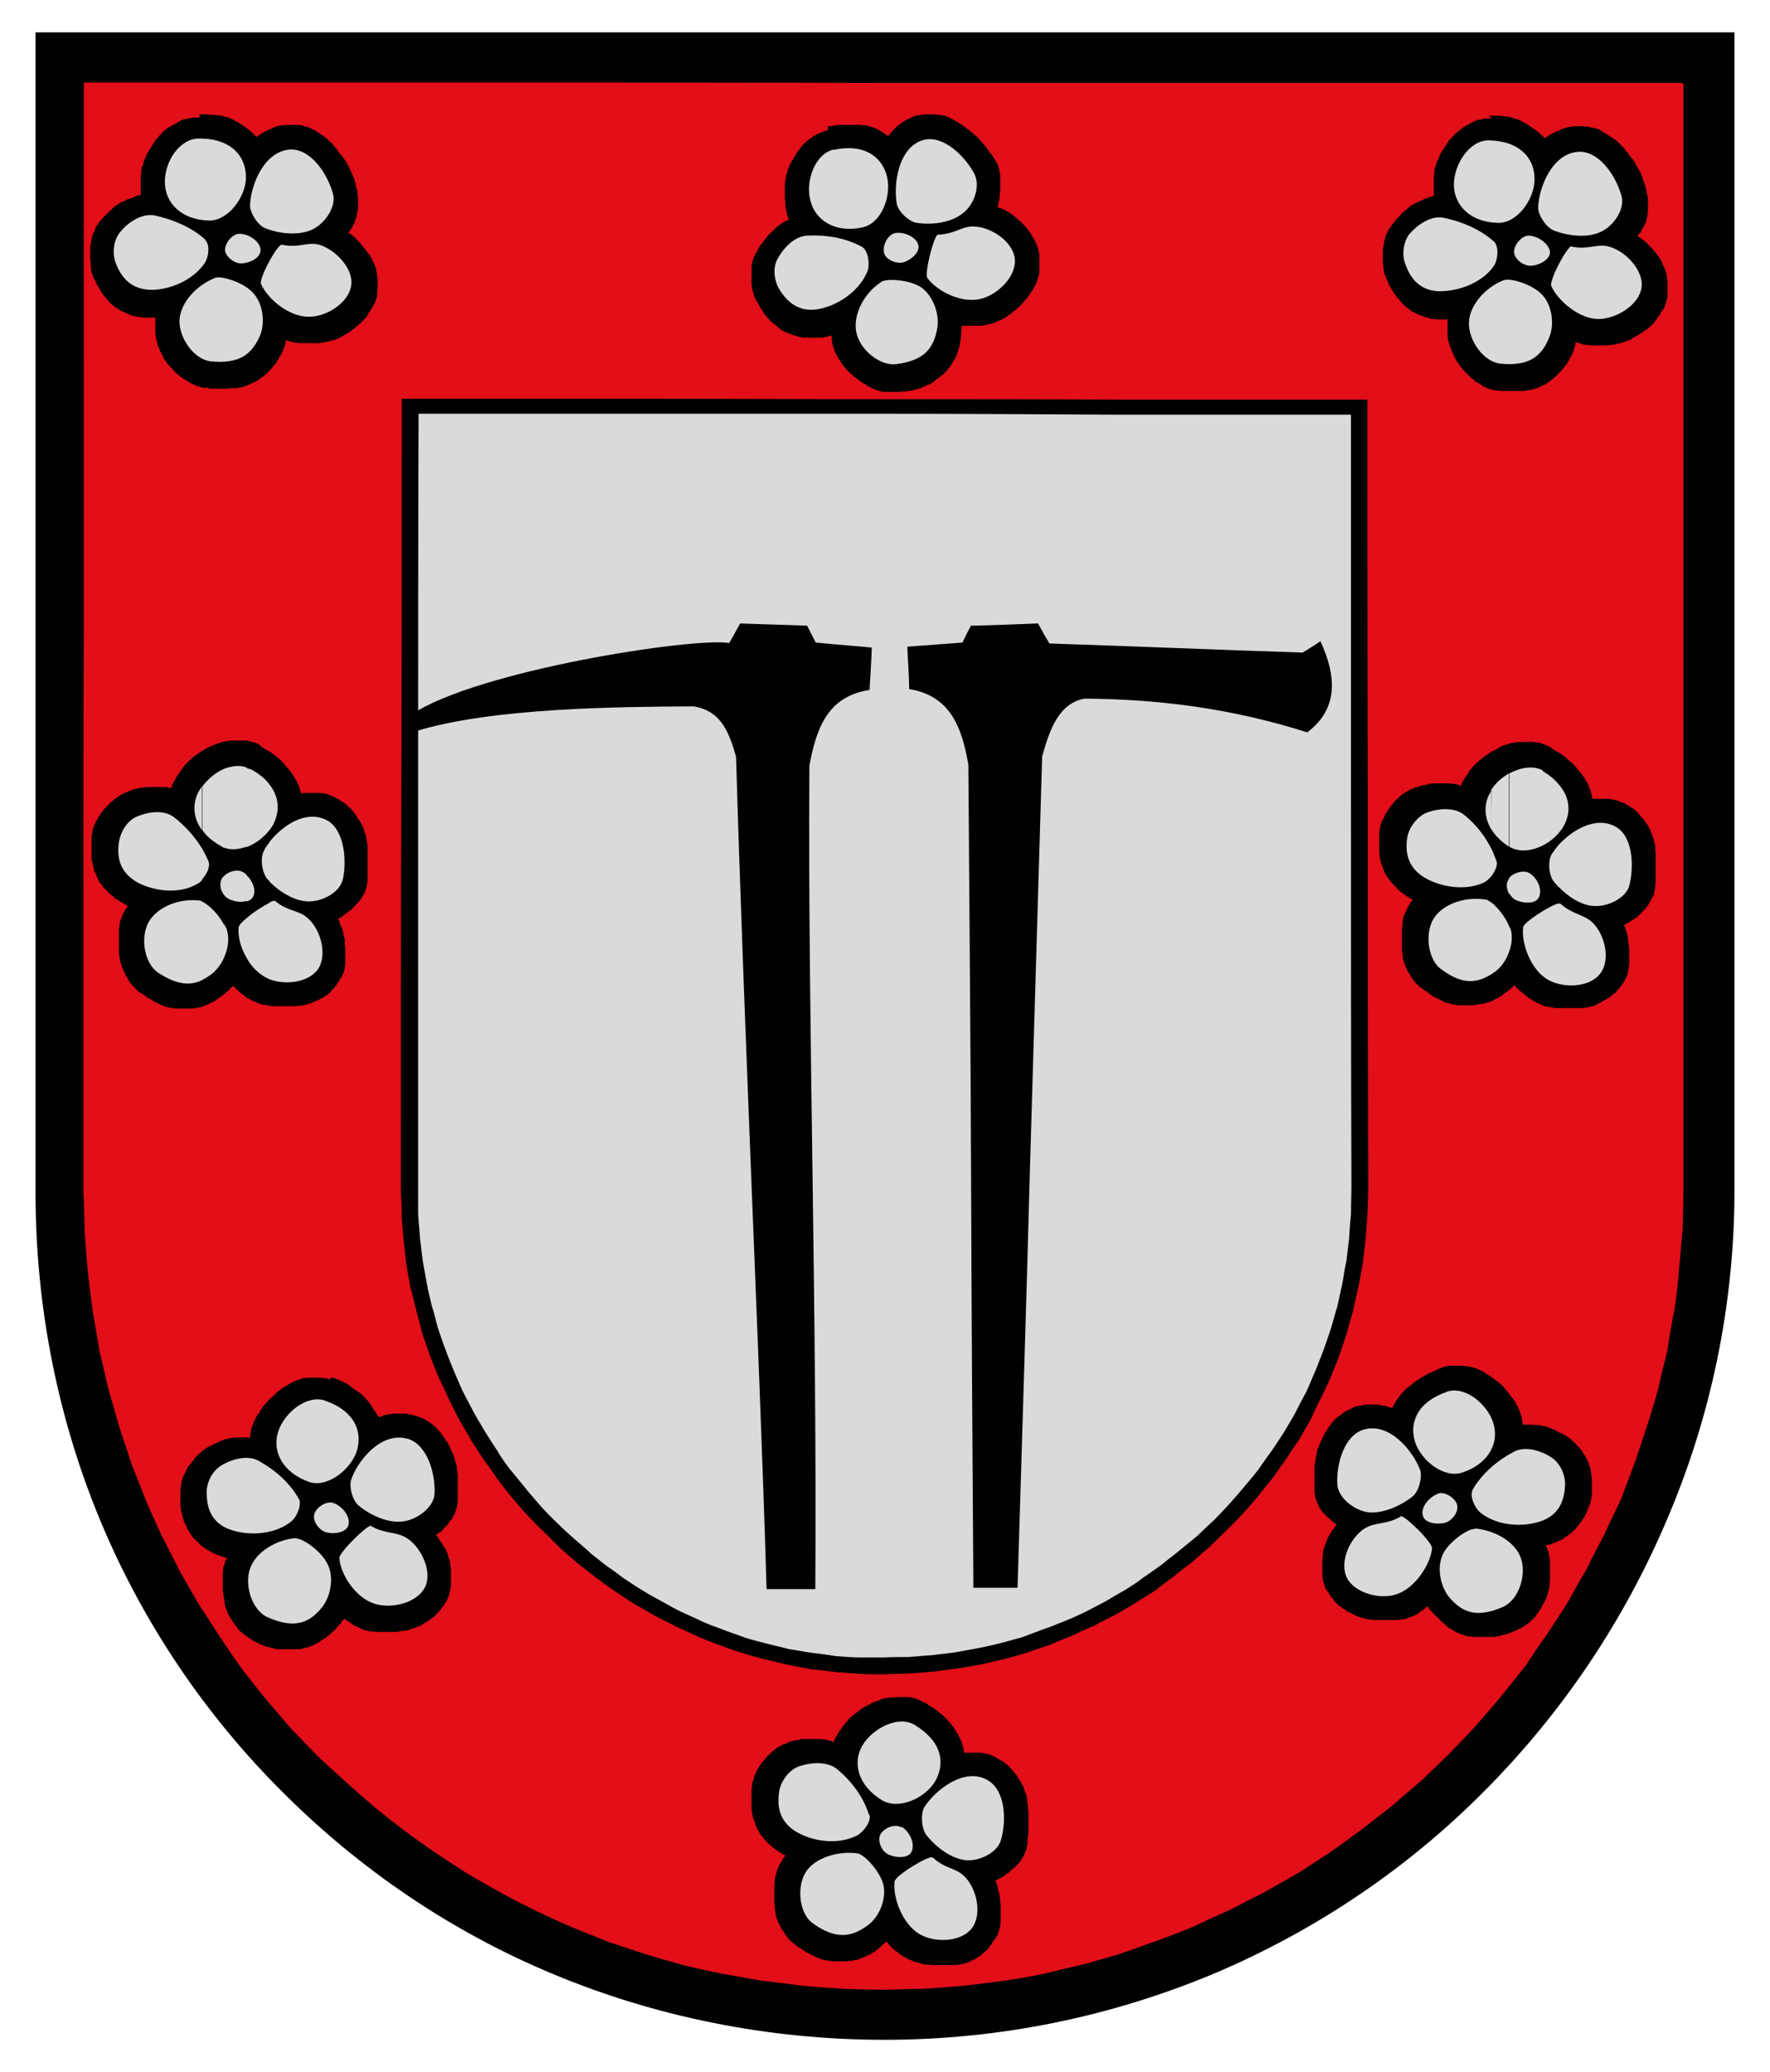 <?xml version="1.0" encoding="UTF-8"?>
<svg xmlns="http://www.w3.org/2000/svg" id="Ebene_1" version="1.1" viewBox="0 0 388.6 454.6">
  <defs>
    <style>
      .st0 {
        fill: #dadada;
      }

      .st1 {
        fill: #e20e18;
      }

      .st2 {
        fill: #010101;
      }
    </style>
  </defs>
  <path class="st2" d="M380.8,7.1v254c0,25.6-5.3,50.1-14.8,72.3-9.5,22.4-23.1,42.5-39.9,59.4-16.8,17-37,30.7-59.4,40.2-22.4,9.4-46.9,14.6-72.5,14.6s-50.4-5.1-72.7-14.4c-22.4-9.3-42.5-23-59.4-39.9-16.8-16.7-30.5-36.8-39.9-59.2-9.3-22.2-14.4-46.8-14.4-72.5V7.1h372.9Z"></path>
  <path class="st1" d="M369.6,18.4v61c0,20.1,0,40.3,0,60.5v60.5c0,20.1,0,40.4,0,60.5,0,3.1-.1,6.1-.2,9.1-.3,2.9-.5,5.9-.8,8.9-.2,2.9-.6,5.8-1,8.6-.6,2.9-1.1,5.8-1.5,8.7-.7,2.8-1.4,5.6-2,8.4-.8,2.8-1.6,5.6-2.5,8.3-.9,2.7-1.8,5.5-2.7,8.1-1,2.7-2,5.3-3,7.9-1.2,2.7-2.5,5.1-3.6,7.7-1.3,2.5-2.7,5-3.9,7.6-1.5,2.5-2.9,5-4.2,7.4-1.5,2.4-3.1,4.8-4.6,7.1-1.7,2.3-3.2,4.6-4.8,7-1.8,2.2-3.5,4.4-5.3,6.6-1.8,2.2-3.7,4.3-5.5,6.4-1.9,2.1-3.9,4.1-5.8,6.1-2,2-4.1,3.9-6.1,5.9-2.1,1.8-4.3,3.6-6.4,5.5-2.3,1.8-4.4,3.4-6.7,5.2-2.3,1.7-4.6,3.4-6.9,5-2.4,1.5-4.6,3.1-7.1,4.6-2.5,1.4-4.9,2.8-7.4,4.2-2.6,1.3-5.1,2.6-7.6,3.9-2.7,1.2-5.2,2.3-7.8,3.6-2.7,1.1-5.3,2.1-8,3.1-2.7.9-5.5,2-8.2,2.9-2.7.8-5.5,1.6-8.3,2.4-2.8.6-5.7,1.3-8.5,2-2.9.6-5.7,1.1-8.6,1.5-3,.4-5.8.8-8.8,1.1-2.9.3-6,.5-8.9.7-3,0-6,.2-9,.2s-6-.1-9-.2c-3.1-.2-6-.4-9-.7-2.9-.4-5.8-.7-8.8-1.1-2.9-.5-5.7-1-8.6-1.5-2.9-.6-5.7-1.2-8.5-1.9-2.7-.8-5.5-1.5-8.3-2.4-2.7-.9-5.5-1.8-8.2-2.7-2.6-1.1-5.3-2.1-7.9-3.2-2.6-1.1-5.2-2.3-7.7-3.5-2.6-1.3-5.1-2.5-7.6-3.9-2.5-1.4-5-2.8-7.4-4.2-2.4-1.5-4.8-3.1-7.1-4.6-2.3-1.6-4.6-3.2-6.9-4.9-2.2-1.7-4.4-3.4-6.6-5.2-2.2-1.9-4.3-3.7-6.4-5.6-2-1.8-4.2-3.8-6.2-5.7-1.9-2-3.9-4-5.8-6-1.8-2.1-3.6-4.2-5.5-6.4-1.8-2.2-3.5-4.4-5.2-6.6-1.7-2.3-3.3-4.7-4.9-7.1-1.5-2.3-3.1-4.8-4.6-7.1-1.4-2.4-2.8-4.8-4.2-7.3-1.3-2.6-2.6-5.1-3.9-7.6-1.2-2.6-2.4-5.2-3.5-7.8-1.1-2.7-2-5.2-3.1-7.8-.9-2.7-1.8-5.5-2.7-8.1-.8-2.8-1.6-5.6-2.4-8.3-.7-2.8-1.3-5.7-2-8.5-.5-2.9-1-5.8-1.5-8.7-.4-2.9-.8-6-1.1-8.8-.3-2.9-.5-5.9-.7-8.8-.1-3-.1-6.1-.3-9.2v-60.8c0-20.3,0-40.6.1-61,0-20.3,0-40.5,0-60.7V18.1c29.4,0,58.7,0,87.9,0s58.4,0,87.6.1h87.4c29.3,0,58.5,0,87.9,0"></path>
  <path class="st2" d="M300.2,87.9c0,28.6,0,57.5.1,86.3,0,28.7,0,57.3.1,86.1,0,2.2-.1,4.3-.2,6.4-.1,1.8-.3,3.6-.4,5.4-.2,1.7-.4,3.4-.6,5.2-.4,1.8-.6,3.4-1,5.2-.4,1.7-.8,3.4-1.1,5-.5,1.7-1,3.4-1.4,5-.5,1.6-1.1,3.2-1.6,4.8-.6,1.7-1.3,3.2-1.9,4.8-.7,1.5-1.4,3.2-2.2,4.7-.8,1.5-1.5,3-2.2,4.6-.8,1.5-1.8,3-2.5,4.4-1.1,1.5-2,2.9-2.9,4.3-1,1.4-2,2.8-2.9,4.1-1.1,1.3-2.2,2.7-3.2,4-1.1,1.3-2.2,2.6-3.4,3.9-1.2,1.3-2.4,2.5-3.6,3.7-1.3,1.2-2.5,2.4-3.7,3.6-1.3,1.1-2.6,2.2-3.9,3.4-1.5,1.1-2.8,2.1-4.1,3.2-1.4,1-2.8,2.1-4.1,3.1-1.5.9-2.9,1.8-4.3,2.7-1.5.9-3,1.8-4.5,2.6-1.5.8-3.1,1.5-4.6,2.4-1.6.6-3.2,1.4-4.7,2.1-1.6.6-3.2,1.3-4.8,2-1.8.6-3.4,1.1-5,1.7-1.7.5-3.3,1-4.9,1.4-1.7.4-3.5.8-5.2,1.2-1.7.3-3.4.6-5.1.9-1.7.2-3.4.4-5.2.7-1.8.1-3.6.3-5.4.4-1.8.1-3.6.1-5.5.2-1.8,0-3.6,0-5.5-.1-1.8-.1-3.6-.3-5.4-.4-1.8-.2-3.6-.5-5.3-.6-1.7-.4-3.4-.6-5.1-1-1.7-.4-3.4-.8-5.1-1.2-1.7-.4-3.4-.9-5-1.4-1.7-.5-3.3-1.1-4.9-1.7-1.7-.6-3.2-1.2-4.8-1.9-1.5-.7-3.1-1.4-4.6-2.1-1.5-.8-3.2-1.6-4.7-2.4-1.5-.8-2.9-1.7-4.4-2.5-1.5-.9-2.9-1.9-4.3-2.8-1.5-1-2.8-2-4.2-3-1.4-1.1-2.7-2.1-4.1-3.2-1.3-1.1-2.6-2.2-3.9-3.4-1.3-1.3-2.5-2.5-3.7-3.7-1.3-1.1-2.4-2.4-3.6-3.6-1.2-1.3-2.2-2.5-3.4-3.9-1.1-1.3-2.1-2.7-3.2-4.1-.9-1.4-1.9-2.8-2.9-4.1-.9-1.4-1.9-2.9-2.8-4.3-.8-1.5-1.7-2.9-2.6-4.5-.8-1.5-1.5-3-2.3-4.6-.7-1.5-1.4-3.1-2.2-4.6-.6-1.6-1.3-3.2-1.9-4.8-.5-1.6-1.1-3.2-1.7-4.9-.4-1.8-.9-3.4-1.3-5-.4-1.7-.8-3.4-1.3-5.1-.3-1.7-.6-3.4-.9-5.1-.2-1.8-.4-3.5-.6-5.3-.1-1.8-.4-3.6-.4-5.3,0-2.2-.2-4.3-.2-6.5,0-28.9,0-57.5.1-86.4.1-28.7.1-57.7.1-86.4,17.7,0,35.4,0,52.9,0,17.7,0,35.4.1,53.1.1,17.6,0,35.2,0,52.9.1,17.7,0,35.3,0,53,0"></path>
  <path class="st0" d="M296.6,91.5c0,28,0,56.3,0,84.4s0,56.1.1,84.2c0,2.2-.1,4.3-.1,6.4-.2,1.8-.3,3.5-.4,5.2-.2,1.8-.4,3.3-.6,5-.4,1.7-.6,3.4-.9,5-.4,1.7-.7,3.3-1.1,5-.5,1.6-.9,3.2-1.4,4.8-.5,1.6-1.1,3.2-1.6,4.7-.6,1.5-1.2,3.1-1.8,4.6-.7,1.5-1.3,3.1-2,4.6-.8,1.5-1.6,2.9-2.3,4.4-.8,1.5-1.7,2.9-2.5,4.3-.9,1.4-1.8,2.8-2.7,4.1-1,1.4-2,2.7-2.9,4.1-1,1.3-2.1,2.6-3.2,3.9-1.1,1.3-2.1,2.5-3.2,3.7-1.2,1.3-2.3,2.5-3.4,3.6-1.2,1.1-2.4,2.2-3.6,3.4-1.3,1.1-2.7,2.2-3.9,3.2-1.3,1.1-2.6,2-3.9,3.1-1.3,1-2.7,1.9-4.1,2.9-1.4,1.1-2.7,1.9-4.1,2.8-1.5.8-2.9,1.7-4.3,2.5-1.5.8-2.9,1.5-4.4,2.3-1.5.7-3,1.4-4.5,2-1.6.6-3.1,1.3-4.7,1.8-1.6.6-3.2,1.2-4.8,1.8-1.6.4-3.2.9-4.8,1.3-1.7.4-3.3.8-5,1.1-1.6.3-3.3.6-4.9.9-1.7.2-3.4.4-5,.6-1.8.1-3.5.3-5.2.4-1.8,0-3.5,0-5.3.1-1.8,0-3.5,0-5.3,0-1.8,0-3.6-.2-5.3-.3-1.8-.3-3.5-.5-5.1-.7-1.7-.2-3.4-.6-5-.8-1.6-.4-3.3-.8-4.9-1.2-1.5-.4-3.2-.8-4.8-1.3-1.5-.6-3.2-1.1-4.7-1.7-1.5-.6-3.1-1.1-4.6-1.8-1.5-.7-3-1.4-4.6-2.1-1.5-.7-2.9-1.5-4.3-2.3-1.5-.8-3-1.6-4.4-2.5-1.4-.8-2.8-1.8-4.2-2.7-1.3-1-2.7-2-4-2.9-1.3-1.1-2.7-2-3.9-3.2-1.3-1.1-2.5-2.2-3.8-3.3-1.2-1.1-2.4-2.2-3.6-3.4-1.2-1.2-2.3-2.3-3.4-3.6-1.1-1.3-2.2-2.5-3.2-3.8-1.1-1.3-2.1-2.6-3.2-3.9-1-1.3-1.9-2.6-2.7-4-.9-1.3-1.8-2.8-2.7-4.2-.8-1.4-1.7-2.8-2.5-4.3-.8-1.5-1.5-2.9-2.3-4.4-.7-1.5-1.3-3-2-4.6-.6-1.5-1.3-3.1-1.8-4.6-.6-1.5-1.1-3.1-1.7-4.8-.4-1.6-.8-3.2-1.3-4.8-.4-1.6-.8-3.2-1.1-4.9-.3-1.6-.6-3.3-.9-5-.2-1.7-.4-3.4-.6-5-.1-1.8-.3-3.5-.4-5.3,0-2.1,0-4.2,0-6.3,0-28.2,0-56.4,0-84.6,0-28.2,0-56.5.1-84.6,17,0,34.1,0,51.1,0s34.1,0,51.3,0c17,0,34.1.1,51,.2,17.1,0,34.2,0,51.3,0"></path>
  <path class="st2" d="M43.8,25.1c.3,0,.6,0,.9,0h.8c.3,0,.6.1.8.1s.6,0,.8,0c.3,0,.5.1.8.1.2,0,.5,0,.8.1.2,0,.4.2.7.2.4.1.6.2.8.2.2.1.4.2.6.3.3.1.5.2.7.4.2,0,.4.2.7.3.2.1.4.3.6.4.2.1.4.3.6.4.2.1.4.3.6.4.1.2.4.3.6.4.1.2.3.4.6.5.1.2.3.4.5.5.1.2.3.3.5.6,0,0,0,0,0,.1l.6-.4c.2-.1.5-.3.7-.5.3-.1.5-.3.8-.4s.6-.3.8-.4c.2,0,.6-.2.8-.4.3,0,.6-.2.9-.3.3,0,.6-.1.9-.2.4,0,.6,0,1-.1.3,0,.6,0,1,0h.8c.3,0,.6,0,.8,0,.3,0,.6,0,.8.1.2,0,.5.1.7.2.3,0,.5.2.8.2.3.1.5.2.7.3.2.1.4.3.7.3.2.1.4.3.6.4.2.1.4.3.6.4.1.1.4.3.6.4.1.1.3.3.6.4.1.2.3.3.5.4.1.2.3.4.5.5.1.1.3.4.5.4.1.2.3.4.4.6.1.1.2.3.4.4,0,.2.3.4.4.5,0,.2.2.4.4.6,0,.1.2.4.4.5s.2.3.4.5c.1.2.3.4.4.6.1.1.2.3.4.5,0,.2.1.4.3.6,0,.2.1.4.3.6,0,.2.1.4.3.6,0,.1,0,.4.2.5,0,.2.1.4.3.6,0,.2.1.4.2.6,0,.1.1.3.2.6,0,.1,0,.3.2.5,0,.1,0,.3,0,.5,0,.2.1.4.2.6,0,.2,0,.4.2.6v.6c0,.3,0,.5.1.6v1.3c0,.1,0,.4,0,.6,0,.2,0,.3,0,.6s0,.4-.1.6c0,.1,0,.4-.1.5,0,.2,0,.4-.1.6,0,.2,0,.4-.1.5,0,.1-.1.4-.2.5s-.1.3-.1.5c0,.1-.2.3-.2.4-.1.2-.2.3-.3.5-.1.1-.1.3-.2.4-.1.1-.2.3-.3.4-.1.1-.2.3-.3.4,0,0,0,.1-.1.1,0,.1.2.2.3.3.2.1.4.2.5.3.1.1.3.3.5.4.1.1.3.3.4.4.1.2.3.4.4.5.1,0,.3.2.4.3.1.2.3.4.4.5.1.1.2.3.3.4,0,.1.2.4.4.5s.2.4.4.5c0,.1.2.3.4.5,0,.2.2.3.4.5,0,.2.1.4.3.6,0,.2.1.3.3.6,0,.2.1.4.3.6,0,.2.1.3.2.6s.1.4.2.6c0,.3,0,.5.1.7,0,.2.1.4.1.7,0,.2,0,.4.1.6,0,.3,0,.5,0,.7v1.5c0,.2,0,.5-.1.7,0,.3,0,.6,0,.8,0,.3-.1.5-.2.7,0,.2-.1.4-.2.6,0,.3-.2.5-.3.7-.1.2-.2.4-.4.6,0,.2-.2.4-.3.6-.1.2-.2.4-.4.6-.1.2-.3.3-.3.6-.1.1-.3.4-.4.5-.1.2-.3.3-.5.5,0,.2-.2.4-.4.4-.1.2-.3.3-.4.5-.2,0-.4.2-.5.4-.2.1-.4.3-.5.4s-.4.3-.5.4c-.1,0-.3.2-.5.4-.1.1-.4.2-.5.3-.1.1-.4.2-.6.3-.1.1-.4.3-.5.4-.2,0-.4.1-.5.3-.2,0-.3.1-.6.3-.2,0-.4.1-.6.2-.1,0-.4.1-.6.2-.2,0-.4.1-.6.1-.1.1-.4.1-.6.2-.2,0-.4,0-.6.1-.1,0-.4.1-.5.1-.2,0-.4,0-.6.1-.2,0-.4,0-.6,0-.2,0-.5,0-.7,0-.2,0-.4,0-.6,0h-.6c-.2,0-.4,0-.7,0-.2,0-.4,0-.6,0-.2,0-.5,0-.7,0-.2,0-.4,0-.6-.1-.2,0-.4,0-.6-.1-.2,0-.5,0-.6-.1-.2,0-.4-.1-.6-.2-.2,0-.3-.1-.6-.2,0,0,0,.2,0,.2,0,.2,0,.3,0,.5-.1.2-.1.4-.2.6,0,.1-.1.3-.2.4,0,.2-.1.4-.2.6,0,.2-.1.4-.2.5-.1.2-.2.4-.3.6,0,.1-.2.3-.3.4,0,.2-.2.4-.3.6-.1.1-.2.3-.3.5,0,.1-.2.3-.4.5s-.2.4-.4.5-.3.4-.4.5c-.1.1-.3.3-.4.4s-.3.3-.4.4c-.2.2-.4.4-.5.4,0,.1-.3.3-.4.4-.2.1-.4.3-.6.4-.1.1-.3.2-.5.4-.1.1-.4.3-.6.3-.2.1-.4.2-.6.3-.2.1-.4.2-.6.3-.2,0-.4.2-.6.3-.2,0-.4.1-.6.2-.2,0-.4.1-.6.2-.2,0-.4,0-.6.1-.2,0-.4,0-.6.1-.2,0-.4,0-.7,0-.2,0-.4,0-.6,0-.2,0-.5.1-.7.1h-2.7c-.3,0-.5,0-.7,0-.3,0-.6,0-.8-.2-.2,0-.4,0-.7,0-.2,0-.5,0-.7-.1-.1,0-.4,0-.6-.2-.3,0-.4-.1-.7-.2-.2,0-.4-.1-.6-.3-.3,0-.4-.1-.6-.3-.2,0-.4-.2-.6-.3-.2-.1-.4-.3-.6-.4-.2,0-.4-.2-.5-.3-.2-.1-.4-.3-.6-.4-.1-.1-.3-.3-.4-.4-.2-.1-.4-.2-.5-.4-.1-.1-.3-.3-.4-.4-.1-.1-.3-.3-.4-.5-.1-.1-.3-.2-.4-.4-.1-.1-.2-.3-.4-.4-.1,0-.2-.3-.4-.5,0,0-.2-.3-.3-.5-.1-.1-.3-.3-.4-.5,0-.2-.2-.4-.2-.6-.1-.1-.2-.4-.3-.5-.1-.2-.2-.4-.3-.5,0-.2-.1-.4-.2-.6,0-.1-.1-.3-.3-.6,0-.1,0-.3-.1-.6,0-.2-.1-.4-.2-.7,0-.1-.1-.4-.1-.6s0-.4-.1-.6v-.6c0-.2,0-.4,0-.6,0-.2,0-.4,0-.6v-.7c0-.2,0-.4,0-.6s0-.3,0-.5c-.2,0-.4,0-.5,0h-.6c-.4,0-.7,0-1,0-.4,0-.7,0-1.2-.1-.4,0-.8-.1-1.1-.2-.4,0-.7-.1-1.1-.3s-.8-.3-1.1-.5c-.4-.1-.7-.3-1-.4-.3-.2-.6-.4-.9-.6-.4-.2-.6-.4-.8-.6-.3-.2-.6-.5-.8-.7-.2-.3-.5-.6-.7-.8-.2-.3-.4-.5-.6-.8-.2-.3-.4-.5-.6-.8-.1-.3-.3-.5-.4-.8-.2-.2-.4-.5-.5-.8-.1-.2-.2-.6-.4-.8s-.3-.6-.4-.9c0-.2-.1-.4-.3-.7,0-.2-.1-.5-.1-.8,0-.2-.1-.4-.1-.7,0-.3,0-.6,0-.8,0-.3-.1-.5-.1-.8v-.8c0-.2,0-.5,0-.8,0-.2,0-.5,0-.8,0-.2,0-.5.1-.8,0-.2,0-.4.1-.7s.1-.5.2-.8c0-.3.1-.6.2-.8.1-.2.3-.5.4-.8,0-.2.2-.5.3-.8.1-.2.4-.4.5-.7.1-.2.3-.4.5-.6.1-.2.4-.4.6-.7.1-.1.4-.4.6-.6.1-.1.4-.3.6-.6.1-.2.4-.4.6-.5.1-.2.3-.4.6-.6.2-.1.4-.4.7-.5.2-.1.4-.3.7-.5.2,0,.5-.1.8-.3.3-.1.5-.3.8-.4.3,0,.6-.2.9-.3.2,0,.6-.2.8-.4.3,0,.6-.1,1-.2h.1c0-.3,0-.5,0-.8,0-.2,0-.4,0-.7,0-.2,0-.4,0-.7s0-.4,0-.6c0-.2,0-.5,0-.7v-.6c0-.2.1-.4.1-.6s0-.4,0-.6c0-.2.1-.4.1-.6,0-.2.1-.4.3-.6,0-.1,0-.3.1-.6s.1-.4.2-.6c0-.1.1-.3.3-.6,0-.1.1-.4.2-.6.1-.2.2-.4.4-.6,0-.1.1-.3.3-.6.1-.1.3-.4.4-.6.1-.1.2-.3.3-.5.1-.2.3-.4.4-.6,0-.1.2-.3.4-.6.1,0,.3-.3.4-.4s.3-.4.5-.5c.1-.1.3-.4.4-.5.1-.1.4-.3.5-.5.2,0,.4-.2.6-.4.2-.1.4-.3.6-.3.1-.1.4-.3.6-.4.1,0,.4-.2.6-.3.1,0,.4-.2.6-.4.2,0,.4-.2.6-.3.3,0,.5-.2.8-.3.2,0,.5,0,.8-.1.2,0,.5,0,.8-.2h.8c.2,0,.5,0,.8,0"></path>
  <path class="st0" d="M47.2,61c-3.9,1.5-7.6,5.3-7.8,9.3-.1,3.9,3.2,8.6,6.9,9,6.2.6,9-1.5,10.8-5.7,1.2-3,.6-7.3-1.8-9.6-2.1-2.1-6.8-3.6-8.2-3"></path>
  <path class="st0" d="M61.9,53.7c3.7.8,5.5-.7,8.2,0,3.6,1.1,7.6,5.3,7,9-.6,3.8-5.5,6.9-9.4,6.8-4.2,0-8.9-3.8-10.4-7.2-.5-1.1,3.6-8.8,4.6-8.6"></path>
  <path class="st0" d="M52.6,51.3c2,0,4.6,1.7,4.6,3.6,0,1.8-2.6,2.9-4.3,2.9-1.5,0-3.4-1.5-3.5-2.9,0-1.6,1.6-3.6,3.2-3.6"></path>
  <path class="st0" d="M45.1,52.6c-3.1-2.8-7.1-4.4-11-5.3-2.9-.6-5.9,1.4-7.7,3.6-1.5,1.8-1.8,4.6-1,6.8,1.3,3.4,3.5,5.8,7.8,5.9,4.3,0,9.2-2.2,11.7-5.8.9-1.3,1.3-4.1.1-5.2"></path>
  <path class="st0" d="M63.9,32.8c4.5,0,8,5.4,9.2,9.7.8,2.9-1.8,6.5-4.4,7.8-3,1.5-7.4,1-10.4-.2-1.7-.6-3.4-3.4-3.4-5,.1-4.4,3.1-12.1,9-12.3"></path>
  <path class="st0" d="M43.8,30.4c7,0,10.2,3.9,10.2,8.5,0,4.3-3.9,9.5-8,9.5-6.1-.1-9.8-3.8-9.8-8.5s3.4-9.6,7.6-9.5"></path>
  <path class="st2" d="M181.7,27.7c.3,0,.6,0,.9-.1.2,0,.5,0,.8-.1s.5,0,.8-.1c.3,0,.6,0,.8,0h2.4c.2,0,.4,0,.7,0,.2,0,.5,0,.8,0,.2,0,.5.1.7.1.2,0,.5,0,.8.1.2,0,.5.1.7.2.3,0,.5.2.7.2.2,0,.4.2.7.3.1.1.4.2.6.3.3.1.4.3.6.4.2.1.4.3.6.4.1.1.4.3.6.4q0,0,.1.1c.1-.2.3-.4.4-.6.1-.1.4-.4.6-.6.1-.2.4-.4.6-.6.2-.2.4-.4.6-.6.3-.2.5-.3.8-.6.3-.1.5-.3.8-.5.2-.1.5-.3.8-.4.2,0,.6-.2.8-.4.3-.1.6-.2.9-.3.3,0,.6,0,.8-.1.3,0,.5-.1.8-.1s.5,0,.7,0h.8c.3,0,.5,0,.8,0,.2,0,.5.1.8.1.2,0,.5.1.7.1.3,0,.5.1.8.1.2.1.4.2.6.3.2,0,.4.1.6.3.2,0,.4.2.6.3.2.1.4.2.6.3.2.1.4.2.6.4.1.1.4.3.5.3.2.1.3.2.6.4.2.1.4.3.6.5.1.1.4.2.5.3.1.1.3.3.5.4.1.1.3.3.4.4.2.1.4.3.5.4s.4.3.5.4c0,.2.3.4.4.4,0,.2.2.3.4.5s.3.4.4.5c.1.1.2.3.4.4,0,.2.2.4.4.5,0,.1.2.4.3.5.1.1.2.3.4.4,0,.2.2.4.3.5.1.2.2.3.4.5,0,.1.2.4.3.5.1.2.2.4.4.6,0,.2.1.3.3.6,0,.2.1.3.2.6,0,.2.1.4.2.6,0,.2,0,.4.1.6,0,.2,0,.4.1.6,0,.2,0,.4,0,.6,0,.2,0,.4,0,.6v2.2c0,.2-.1.3-.1.6s0,.3,0,.5,0,.3-.1.5c0,.1,0,.4,0,.5s-.1.4-.2.5c0,.1,0,.4,0,.5-.1.1-.1.3-.2.4,0,0,0,.1,0,.2.1,0,.2,0,.4.1.1,0,.4.1.5.2.1,0,.4.1.6.2.1.1.4.2.5.3.2.1.4.2.6.3.1.1.3.3.5.4.1.1.4.3.5.4.1.1.4.3.4.3.1.1.3.3.4.4.2.1.4.3.5.4s.4.2.5.4c0,.2.3.3.4.5.1.1.3.3.4.4.1.1.3.3.4.5.1.1.2.4.4.5.1.2.2.4.4.6,0,.2.2.3.3.6.1.2.2.3.4.6,0,.2.2.4.3.6.1.3.1.4.3.7,0,.2.1.4.2.6,0,.3.1.5.2.7,0,.3,0,.5.1.8,0,.2,0,.5,0,.7,0,.3,0,.6,0,.8,0,.3,0,.5,0,.7,0,.3,0,.5,0,.7s0,.5,0,.7c0,.2,0,.4-.1.6,0,.3-.1.5-.2.7,0,.2-.1.4-.2.6,0,.3-.1.4-.2.6-.1.3-.2.5-.3.6-.1.2-.2.4-.3.6,0,.2-.2.4-.4.6s-.2.4-.4.6c0,.1-.1.3-.3.4,0,.2-.2.4-.4.6-.1.1-.3.3-.4.4-.1.2-.3.4-.4.5-.1.2-.3.3-.4.5-.1,0-.3.2-.4.4-.2.1-.4.3-.5.4-.1.1-.3.3-.4.4-.2,0-.4.2-.5.4-.2.1-.3.3-.5.4-.2.1-.4.2-.5.3-.2.1-.4.3-.5.4-.2,0-.4.2-.5.3-.2,0-.4.2-.6.3-.2,0-.4.1-.6.2-.1.1-.4.2-.6.3-.2.1-.3.2-.6.2-.1.1-.4.1-.6.2-.2,0-.4.1-.6.1-.2.1-.4.1-.6.2-.2,0-.4,0-.7.1-.2,0-.4,0-.6,0-.3,0-.5,0-.6,0h-2c-.2,0-.4,0-.6,0-.2,0-.4,0-.6,0v.8c0,.2-.1.4-.1.5v.5c0,.3,0,.4,0,.6,0,.2-.1.4-.1.6s0,.3-.1.5c0,.2-.1.4-.1.6,0,.2-.1.4-.1.6-.1.1-.1.3-.2.5,0,.2-.1.4-.2.6,0,.2-.1.4-.2.6,0,.2-.2.4-.2.6-.1.2-.3.4-.4.6-.1.1-.2.4-.3.5-.1.2-.3.4-.3.6-.2.1-.3.3-.4.5-.2.1-.4.4-.4.5-.1.2-.3.4-.5.5-.1.1-.3.3-.4.5-.2,0-.4.2-.5.3-.2.2-.4.4-.5.4-.1.1-.4.3-.6.4-.1.1-.3.3-.4.4-.2.1-.4.3-.6.4-.2.1-.4.2-.6.3-.2,0-.4.1-.6.3-.2,0-.4.1-.6.2-.3.1-.4.2-.6.3-.2,0-.4.1-.6.2-.2,0-.4,0-.6.1-.2,0-.4.1-.6.2-.2,0-.4,0-.6.1-.2,0-.5,0-.7.1-.3,0-.4,0-.6,0-.3,0-.6.1-.8.1h-.7c-.2,0-.4,0-.7,0s-.5,0-.7,0c-.3,0-.5,0-.7,0-.2,0-.5,0-.7,0-.2,0-.4,0-.6-.1-.2,0-.5-.1-.6-.2-.2,0-.5-.1-.6-.2-.2,0-.4-.1-.6-.2-.2-.1-.4-.2-.6-.3l-.6-.3c-.1,0-.4-.2-.5-.4-.2,0-.4-.1-.6-.3-.2,0-.4-.2-.5-.4-.2,0-.4-.2-.5-.3-.1-.1-.4-.3-.5-.4-.1,0-.3-.2-.5-.3-.1-.1-.2-.3-.4-.4-.1-.1-.3-.3-.5-.4-.1-.1-.3-.3-.4-.5-.1,0-.2-.2-.4-.4-.1-.1-.3-.3-.4-.5-.2-.1-.3-.3-.4-.5,0,0-.2-.3-.3-.5-.1-.1-.2-.3-.4-.5-.1-.2-.2-.3-.3-.6-.1-.1-.2-.4-.3-.5-.1-.2-.2-.3-.3-.6s-.1-.4-.2-.6c0-.2-.2-.3-.2-.6,0-.2-.1-.4-.2-.6,0-.2,0-.4-.1-.7,0-.1,0-.4,0-.6,0-.1,0-.3,0-.4-.1,0-.3,0-.4,0-.2,0-.4.1-.6.2-.4,0-.7.1-1.1.2h-1.1c-.4,0-.8,0-1.2,0s-.8,0-1.2,0c-.4,0-.8,0-1.1-.1-.4,0-.8-.2-1.1-.3-.4,0-.7-.2-1-.3-.4-.1-.8-.3-1.1-.4-.4-.1-.6-.3-1-.5-.3-.1-.6-.4-.8-.6-.3-.3-.6-.5-.8-.7-.3-.2-.6-.4-.8-.6-.2-.2-.4-.4-.6-.7-.3-.2-.5-.5-.6-.7-.3-.2-.4-.5-.6-.8-.1-.3-.4-.5-.5-.8-.2-.3-.3-.4-.4-.7-.1-.2-.2-.4-.4-.7-.1-.2-.3-.4-.4-.7-.1-.2-.1-.4-.3-.7,0-.2-.1-.4-.2-.7,0-.2-.1-.6-.2-.8,0-.2,0-.5-.1-.8,0-.2,0-.4,0-.7,0-.3,0-.5,0-.7,0-.2,0-.5,0-.8s0-.6,0-.8c0-.3,0-.6,0-.8,0-.3,0-.5.1-.8,0-.2.1-.5.2-.8.1-.3.1-.6.3-.8.1-.2.2-.5.4-.8.1-.1.3-.5.4-.7,0-.2.2-.4.4-.8.1-.1.3-.4.5-.6.1-.2.3-.4.5-.6.1-.2.3-.4.4-.6.2-.3.4-.5.6-.7.1-.1.4-.4.6-.6.2-.1.4-.4.6-.6.2-.1.4-.4.7-.6.2-.2.5-.3.8-.6.2-.1.5-.4.8-.5.3-.1.6-.3.8-.4,0,0,0,0,.1,0h0c-.1-.3-.1-.5-.3-.7,0-.2-.1-.4-.2-.7,0-.2-.1-.4-.1-.7,0-.2-.1-.4-.1-.6,0-.2-.1-.4-.1-.7v-.6c0-.2-.1-.5-.1-.7v-1.3c0-.1,0-.4,0-.6,0-.2,0-.4,0-.6v-.6c0-.2.1-.4.1-.6,0-.2,0-.4.1-.6,0-.2,0-.4.1-.6,0-.1,0-.4.2-.6,0-.1,0-.3.1-.6,0-.1.1-.3.3-.6,0-.2,0-.4.2-.6,0-.1.1-.3.3-.6.1-.2.2-.4.4-.6,0-.1.2-.3.3-.6.1-.1.2-.4.4-.6,0-.1.2-.4.4-.6,0-.2.3-.3.4-.6.1-.1.3-.4.4-.5.1-.2.3-.3.5-.6.1,0,.4-.3.6-.5.1-.1.4-.3.5-.5.2,0,.5-.2.7-.4.1-.1.4-.3.6-.4.2,0,.4-.2.7-.4.2,0,.5-.1.7-.3.2,0,.5-.1.8-.3.2,0,.5-.1.7-.2"></path>
  <path class="st0" d="M193.3,62c-3.4,2.2-6.1,6.9-5.3,10.9.7,3.7,5.1,7.5,8.8,7,6.1-.8,8.2-3.4,9-8,.5-3.2-1.1-7.3-3.8-9-2.5-1.5-7.4-1.9-8.6-1"></path>
  <path class="st0" d="M205.8,51.5c3.9-.1,5.3-1.9,8-1.8,3.8.1,8.6,3.3,9,7.1.4,3.9-3.9,8-7.6,8.8-4.1,1-9.5-1.7-11.6-4.6-.7-1,1.5-9.5,2.3-9.5"></path>
  <path class="st0" d="M196.3,51.2c1.9-.5,4.8.7,5.3,2.5.5,1.7-1.8,3.5-3.4,3.9-1.5.3-3.7-.6-4.1-2.1-.4-1.6.8-4,2.3-4.3"></path>
  <path class="st0" d="M189.3,54.2c-3.6-2-7.9-2.7-12-2.5-2.9.1-5.3,2.7-6.7,5.3-1,2-.6,4.9.7,6.8,2,3.1,4.8,4.9,9,3.9,4.3-1,8.6-4.2,10.2-8.3.5-1.5.1-4.4-1.2-5.2"></path>
  <path class="st0" d="M202.8,30.7c4.3-1.1,9,3.5,11.1,7.4,1.4,2.7,0,6.7-2.4,8.6-2.6,2.2-6.9,2.7-10.2,2.2-1.7-.2-4.1-2.5-4.4-4.1-.8-4.3.3-12.6,5.9-14.1"></path>
  <path class="st0" d="M183,32.9c6.7-1.5,10.8,1.5,11.8,6.1.9,4.3-1.4,10.1-5.5,10.9-5.8,1.3-10.4-1.5-11.4-6-1.1-4.1,1-10.2,5.2-11.1"></path>
  <path class="st2" d="M326.8,25.4c.3,0,.6,0,.8,0h.8c.3,0,.5,0,.8,0,.3,0,.6.1.8.1.2,0,.4,0,.7.1.2,0,.5,0,.8.1.2,0,.5.2.7.2.3.1.6.2.8.2.3.1.5.2.7.3.2.1.4.2.7.4.2,0,.4.2.6.3.2.1.4.3.6.4.2.1.5.3.6.4.3.1.4.3.6.4s.4.3.6.4c.2.2.4.4.6.5.1.2.4.4.5.5.1.2.4.3.6.6,0,0,0,0,0,.1.1-.1.4-.3.6-.4.2-.1.4-.4.7-.5.3-.1.5-.3.8-.4.3-.1.5-.3.8-.4.3,0,.6-.2.8-.4.4,0,.7-.1.9-.3.4,0,.6-.1,1-.2.3,0,.6,0,.9-.1.4,0,.6,0,1.1,0h.8c.3,0,.6.1.8.1s.5,0,.8.1.6.1.8.2c.3,0,.5.1.8.2.2,0,.4.1.6.3.3,0,.5.3.7.4.2.1.4.3.7.4.1.1.4.3.6.4.2.1.4.3.6.4s.4.3.6.4.4.3.6.4c.1.2.3.4.5.5.1.1.3.4.4.5s.3.4.5.4c.1.2.3.4.3.5.1.2.3.4.5.5,0,.2.2.3.4.6,0,.1.2.4.4.5,0,.1.2.3.4.5.1.2.3.4.4.6,0,.1.1.3.3.5,0,.2.2.4.3.6,0,.2.2.4.4.6,0,.2.1.4.3.5,0,.2,0,.4.2.6,0,.1.1.4.2.6,0,.2.1.4.2.6,0,.2.1.3.2.5,0,.2.1.4.2.6,0,.2,0,.4.2.6,0,.2,0,.4.1.6,0,.2,0,.4.1.6,0,.2.1.5.2.7v2.5c0,.2,0,.4,0,.6,0,.2,0,.4-.1.6,0,.2,0,.4,0,.6-.1.1-.1.3-.2.5,0,.2-.1.4-.1.5,0,.2-.1.4-.2.5,0,.2-.2.4-.2.5,0,.2-.2.3-.3.5,0,.1-.2.3-.2.4-.1.1-.2.3-.2.4-.1.2-.3.3-.3.4-.1.1-.3.3-.4.4h0c0,.2,0,.3.2.4.1,0,.3.2.5.3.1.1.4.3.5.4.1.1.3.2.5.4.1.1.3.3.4.4.1.1.3.3.4.4,0,.1.3.3.4.4,0,.1.2.3.4.4.1.2.2.3.4.5.1.1.2.3.4.5,0,.1.2.4.4.5,0,.2.2.4.4.5,0,.3.1.4.3.6,0,.2,0,.4.2.6.1.2.1.5.3.6,0,.2.1.4.3.6,0,.2,0,.4.2.6,0,.2,0,.4.1.6,0,.2.1.5.1.6,0,.3,0,.5.1.7,0,.3,0,.5,0,.7v.8c0,.3,0,.5,0,.7s0,.5,0,.8c0,.2,0,.5,0,.7-.1.3-.2.6-.3.8,0,.3-.1.5-.2.7,0,.2-.2.4-.2.6-.1.3-.2.5-.4.6-.1.2-.2.4-.4.6,0,.3-.1.4-.3.6-.1.2-.3.4-.4.6-.1.2-.4.4-.4.6-.2.1-.4.4-.4.5-.2.1-.4.3-.4.4-.2.1-.3.3-.5.4-.1.1-.3.3-.4.4-.2.1-.3.3-.5.3-.1.1-.4.3-.5.4-.1.1-.4.3-.5.3-.2.1-.4.2-.5.3-.1.1-.4.3-.6.4-.1.1-.4.2-.5.3-.2,0-.4.2-.5.3l-.6.3c-.2,0-.4.1-.6.2-.1,0-.4.1-.6.2-.2.1-.4.1-.6.2-.2,0-.4.1-.6.1-.2,0-.4.1-.6.2-.2,0-.4,0-.6.1-.2,0-.4,0-.6,0-.2,0-.4.1-.6.1-.2,0-.4,0-.6,0h-2c-.2,0-.4,0-.6,0-.2,0-.4,0-.7-.1-.2,0-.4,0-.6,0-.2,0-.4-.1-.6-.1-.2,0-.4-.1-.6-.2-.2,0-.4-.1-.6-.2-.1,0-.4,0-.6-.2,0,.1,0,.2,0,.3,0,.1-.1.4-.1.5,0,.1-.1.3-.1.5,0,.2-.1.3-.2.5,0,.1-.1.3-.2.6,0,.1-.1.4-.2.5-.1.1-.2.3-.3.5-.1.1-.2.4-.3.5,0,.1-.2.4-.3.5,0,.2-.2.4-.3.6-.1.1-.3.3-.4.4-.1.2-.2.4-.4.5-.1.2-.3.4-.4.5-.1.2-.2.3-.4.4-.1.2-.4.4-.4.5-.1.1-.4.3-.5.4s-.3.3-.4.4c-.3.1-.4.3-.5.4-.2.1-.4.3-.6.4-.1.1-.4.3-.5.4-.1,0-.4.1-.6.3-.2,0-.4.1-.6.3-.2,0-.4.1-.6.2-.2.1-.4.2-.6.2-.2.1-.5.1-.6.2-.3,0-.5.1-.7.1-.2,0-.4.1-.6.1-.2,0-.4.1-.6.1s-.4,0-.6,0c-.2,0-.4,0-.7,0h-.6c-.2,0-.4,0-.6,0h-.7c-.2,0-.4,0-.6,0h-.7c-.3,0-.6,0-.8-.1-.1,0-.4,0-.6,0-.3,0-.5,0-.6-.1-.3,0-.5-.1-.8-.2-.2,0-.4-.1-.6-.2-.2,0-.4-.2-.6-.3-.2,0-.4-.1-.6-.3-.1-.1-.4-.2-.5-.4-.2,0-.4-.2-.6-.3-.2,0-.4-.2-.6-.4s-.3-.3-.5-.4c-.1-.1-.3-.2-.5-.4-.1-.1-.3-.3-.4-.5-.1,0-.3-.2-.4-.4-.2-.1-.4-.3-.4-.4l-.4-.4c-.1-.1-.3-.4-.4-.5-.1-.1-.3-.4-.4-.5-.1-.1-.2-.3-.3-.5-.1-.2-.3-.3-.4-.6,0-.1-.2-.4-.2-.5-.1-.2-.2-.3-.3-.6-.1-.1-.2-.4-.3-.5,0-.2-.1-.3-.2-.6,0-.2-.1-.4-.3-.6,0-.1,0-.3-.1-.6s-.1-.4-.2-.6c0-.2-.1-.4-.1-.6s0-.3-.1-.6c0-.1,0-.4,0-.6,0-.2,0-.4,0-.6v-1.3c0-.2,0-.4,0-.7v-.4h-2c-.5,0-.8-.1-1.2-.1-.4,0-.8-.1-1.1-.3-.4,0-.7-.1-1.1-.3s-.8-.3-1.1-.4c-.3-.1-.6-.4-1-.5-.3-.2-.6-.3-.9-.6-.3-.2-.6-.5-.9-.7-.2-.2-.5-.5-.8-.8-.2-.3-.5-.5-.7-.8-.3-.3-.5-.6-.6-.8-.2-.2-.4-.5-.6-.8-.1-.2-.3-.5-.4-.8-.2-.2-.4-.5-.5-.8-.1-.2-.2-.6-.3-.8-.1-.3-.3-.6-.4-.9,0-.2-.2-.4-.3-.7,0-.2-.1-.5-.1-.8,0-.2-.1-.4-.1-.7,0-.3-.1-.6-.1-.8,0-.3,0-.5,0-.8v-1.5c0-.2,0-.5,0-.8,0-.2.1-.5.2-.7,0-.3,0-.5.1-.8,0-.2.1-.5.2-.8,0-.2.1-.5.2-.8.1-.2.3-.4.4-.7,0-.2.2-.5.4-.7.1-.2.3-.5.5-.7.1-.3.3-.4.5-.7.1-.2.3-.4.5-.6.1-.2.4-.3.6-.6.1-.2.4-.4.5-.6.2-.2.5-.4.7-.6.1-.2.4-.3.6-.5.2-.1.4-.4.6-.6.3-.1.5-.3.8-.4.2-.1.5-.3.8-.4.3-.1.5-.3.8-.4.3,0,.5-.2.8-.4.3,0,.6-.1.9-.3.3-.1.6-.2.9-.3h.2q0,0,0,0c0-.2,0-.4,0-.7v-.7c0-.2,0-.4,0-.7v-.6c0-.2,0-.4,0-.7s0-.4,0-.6,0-.4.1-.7c0-.2,0-.5,0-.6,0-.2,0-.4.1-.6,0-.2.1-.4.2-.6,0-.1.1-.3.1-.6.1-.2.2-.4.3-.6,0-.1.1-.3.3-.6,0-.2.1-.4.2-.6.1-.2.1-.4.3-.6.1-.1.2-.4.4-.6.1-.1.2-.4.4-.6,0-.1.2-.3.3-.5.1-.2.3-.4.4-.6,0-.1.2-.3.4-.6.1,0,.3-.3.5-.5.1,0,.3-.3.4-.4s.3-.4.5-.5c.1-.1.3-.3.5-.4.1-.1.4-.3.6-.5.2-.1.4-.3.4-.3.2-.1.4-.3.6-.4.2,0,.4-.2.6-.3s.4-.2.7-.4c.2,0,.4-.2.6-.3.2,0,.5-.2.7-.3.3,0,.5,0,.8-.1s.5-.1.8-.2h.8c.3,0,.6,0,.8,0"></path>
  <path class="st0" d="M330.1,61.5c-3.7,1.4-7.5,5.3-7.6,9.3-.1,3.9,3.2,8.6,6.9,9,6.2.6,9-1.5,10.7-5.7,1.3-3,.6-7.4-1.7-9.6-2.1-2.1-6.8-3.6-8.3-3"></path>
  <path class="st0" d="M345,54.1c3.7.8,5.5-.7,8.2,0,3.7,1,7.7,5.2,7.2,9-.6,3.9-5.6,6.9-9.5,6.9-4.1,0-8.8-3.9-10.3-7.2-.6-1.2,3.6-9,4.5-8.8"></path>
  <path class="st0" d="M335.5,51.7c2,0,4.6,1.7,4.8,3.6,0,1.8-2.6,3-4.3,3s-3.5-1.5-3.6-3c0-1.6,1.7-3.6,3.2-3.6"></path>
  <path class="st0" d="M328.1,53.1c-3.1-2.8-7.2-4.5-11.1-5.3-2.8-.6-5.8,1.5-7.6,3.6-1.3,1.7-1.7,4.6-.8,6.7,1.2,3.4,3.5,5.8,7.6,5.8,4.4,0,9.5-2.1,11.8-5.6.9-1.3,1.1-4.3,0-5.3"></path>
  <path class="st0" d="M346.8,33.3c4.5,0,8,5.4,9.2,9.7.8,2.9-1.7,6.5-4.4,7.8-2.9,1.5-7.3,1-10.4-.2-1.7-.6-3.5-3.4-3.5-5,.1-4.5,3.2-12.2,9.1-12.3"></path>
  <path class="st0" d="M326.8,30.8c6.9.1,10.2,4,10.1,8.6,0,4.3-3.8,9.6-8,9.5-6-.1-9.7-3.8-9.7-8.4,0-4.3,3.3-9.7,7.6-9.7"></path>
  <path class="st2" d="M341.3,164.6c.3.2.5.4.8.4.2.2.4.3.7.5.2.2.4.4.6.4.2.2.4.3.6.6.1.1.4.4.6.5.2.1.4.3.6.5l.6.6c.2.2.4.4.5.6.1.2.4.5.5.6.1.2.3.4.5.6,0,.2.2.4.4.6.1.2.3.4.4.6,0,.3.2.5.4.6,0,.2.2.4.3.7,0,.2.1.5.3.7,0,.2.1.4.2.6,0,.3,0,.5.2.7,0,.3,0,.5.1.7v.2c.2,0,.4,0,.6,0,.3,0,.6,0,.9,0h.9c.3,0,.6,0,.9,0,.3,0,.6,0,.8.1.4,0,.6.1,1,.2.3,0,.6.1.9.3.3.1.6.3.9.3.3.1.6.4.8.5.2.1.5.2.7.4.3.1.5.4.7.4.2.2.4.4.6.6.2.2.4.4.6.6.1.2.3.4.5.6.1.1.3.4.5.5,0,.2.2.5.4.6,0,.2.2.4.4.6.1.2.2.4.4.7,0,.1.2.4.3.6,0,.2.1.5.3.7,0,.2.1.4.2.6,0,.2,0,.4.2.6,0,.2,0,.4.1.6,0,.2,0,.4.2.6,0,.2,0,.4,0,.6,0,.2,0,.4,0,.6,0,.3.1.5.1.6,0,.2,0,.5,0,.6v3.7c0,.2,0,.4,0,.6,0,.2,0,.4,0,.6,0,.2,0,.3,0,.6s0,.4-.1.6c0,.2,0,.4,0,.6,0,.2,0,.4-.1.6,0,.2,0,.4-.1.6,0,.2-.1.3-.1.6-.1.2-.2.4-.3.6-.1.1-.1.4-.3.5,0,.1-.2.4-.3.5,0,.2-.2.3-.3.6-.1.2-.2.4-.4.5,0,.1-.2.3-.3.4-.2.2-.3.4-.4.4-.1.1-.2.3-.3.4-.1.1-.3.3-.4.4-.1.1-.4.3-.4.4-.1.1-.3.3-.4.3-.1.1-.4.2-.5.4,0,0-.3.1-.4.2-.2.1-.3.2-.5.3-.1,0-.3.2-.4.3-.1,0-.3.1-.4.2-.1,0-.3.2-.4.2h-.1c0,.2,0,.3.1.4,0,.1.1.4.2.6,0,.1.1.3.2.6,0,.1,0,.4.2.5,0,.2,0,.4.1.6,0,.2,0,.4.1.6,0,.2,0,.5,0,.6,0,.3.1.4.1.6,0,.3,0,.4.1.6v.6c0,.3,0,.5,0,.6v1.8c0,.2,0,.4,0,.6,0,.2-.1.4-.1.6s0,.5-.1.6c0,.2-.1.4-.1.6,0,.2-.1.5-.2.7-.1.2-.1.4-.3.6,0,.2-.2.4-.3.6,0,.2-.2.4-.4.6-.1.2-.3.4-.4.6-.1.2-.4.4-.5.6-.2.2-.4.4-.5.6s-.4.3-.6.4c-.1.2-.4.4-.5.5-.2.2-.4.3-.6.4-.2.1-.4.3-.6.4-.2,0-.4.2-.6.3-.2.1-.4.3-.6.4-.3,0-.5.1-.6.3-.3,0-.4.1-.6.3-.2,0-.4.1-.6.1-.2,0-.4.1-.6.2-.2,0-.4,0-.6.1-.3,0-.4,0-.7.1-.2,0-.5,0-.6,0-.2,0-.4,0-.6,0-.3,0-.4,0-.6,0-.2,0-.4,0-.6,0h-1.2c-.2,0-.4,0-.6,0-.2,0-.4,0-.6,0-.2,0-.3,0-.6,0-.2,0-.4,0-.6,0-.3,0-.4,0-.6-.1-.2,0-.4,0-.6-.1s-.4,0-.6-.1c-.2,0-.4,0-.6-.1-.1,0-.4-.1-.5-.2-.2,0-.4-.1-.6-.3-.1,0-.4-.1-.6-.2-.1-.1-.4-.2-.5-.3-.2,0-.4-.2-.6-.3-.1-.1-.4-.3-.5-.4-.2,0-.4-.2-.6-.4s-.4-.3-.5-.4c-.2-.1-.3-.3-.5-.4-.2-.1-.4-.3-.5-.4-.1,0-.4-.3-.5-.4-.1-.1-.3-.3-.4-.4-.1-.1-.3-.3-.4-.5,0,0-.1.1-.1.1-.2.1-.3.3-.4.3-.1.1-.2.3-.4.4-.1.1-.3.2-.4.4-.1,0-.3.1-.4.3-.2,0-.4.2-.5.3-.2.1-.4.3-.5.4-.2.1-.4.2-.5.3-.2.1-.4.2-.5.3-.2.1-.4.2-.6.3-.1.1-.4.2-.5.3-.2.1-.4.2-.6.2-.2.1-.4.2-.6.2-.1.1-.4.1-.6.2-.2,0-.4.1-.6.1-.2,0-.5.1-.7.1-.2,0-.4.1-.6.1-.2,0-.5.1-.6.1h-2c-.2,0-.4,0-.6,0-.2,0-.4,0-.6,0s-.4,0-.6-.1c-.2,0-.4,0-.6-.1-.2,0-.4,0-.6-.2-.1,0-.4,0-.6-.1-.2,0-.4-.1-.6-.2-.3,0-.4-.2-.6-.3-.2,0-.4-.2-.6-.3-.2-.1-.4-.2-.6-.3-.2,0-.4-.2-.6-.3-.2,0-.4-.2-.6-.4-.2-.1-.4-.2-.6-.4-.1-.1-.4-.3-.5-.4-.3-.1-.5-.2-.6-.4-.2-.1-.4-.3-.6-.4-.2,0-.4-.3-.5-.5-.2-.1-.4-.3-.6-.5-.1-.2-.3-.4-.4-.5-.1-.2-.3-.4-.4-.6-.1-.2-.3-.4-.4-.6,0-.2-.2-.3-.4-.6-.1-.1-.2-.3-.3-.6,0-.1-.2-.3-.2-.6-.1-.1-.3-.4-.3-.6-.1-.2-.1-.4-.2-.6,0-.1-.1-.4-.2-.6,0-.2,0-.4-.1-.5,0-.2,0-.4,0-.6,0-.2-.1-.4-.1-.6,0-.2,0-.4,0-.6s0-.4,0-.6c0-.2,0-.4,0-.6v-1.3c0-.1,0-.4,0-.6,0-.1,0-.4,0-.6v-.6c0-.1,0-.4.1-.6,0-.1,0-.4,0-.6s0-.4.1-.6c0-.1,0-.4.1-.6,0-.2.1-.4.2-.6,0-.1.1-.4.3-.6,0-.2.1-.3.3-.6,0-.2.1-.4.2-.6.1-.2.3-.4.4-.6,0-.2.2-.4.4-.6,0,0,.1-.2.3-.4-.1,0-.3-.1-.4-.2-.1,0-.4-.1-.5-.3-.4-.2-.6-.3-.9-.6-.4-.3-.7-.4-1-.7-.3-.2-.6-.5-.8-.8-.3-.3-.6-.6-.8-.8-.3-.3-.5-.6-.7-.9-.3-.3-.5-.6-.7-.9-.1-.3-.4-.6-.5-1-.1-.3-.3-.6-.4-1-.1-.3-.2-.6-.4-1.1,0-.3-.1-.6-.2-1.1,0-.3,0-.6-.1-1,0-.3,0-.6,0-1v-1c0-.3,0-.6,0-1,0-.3,0-.6,0-.9s0-.6.1-1c0-.2.1-.5.1-.7.1-.2.2-.5.2-.8.1-.2.2-.3.3-.6.1-.2.2-.4.4-.7,0-.2.2-.4.3-.7.1-.2.3-.4.4-.6,0-.2.2-.4.4-.6.1-.2.3-.4.4-.6.1-.2.3-.3.5-.6.1-.1.4-.4.5-.6.2-.2.4-.3.6-.5.2-.2.4-.4.6-.6.2-.1.5-.3.7-.5.2-.1.4-.2.7-.4.2-.1.5-.3.8-.4.2,0,.5-.2.8-.4.3,0,.6-.1.8-.2.3,0,.6-.1.8-.3.3,0,.6,0,.8-.1.3,0,.6-.1.8-.2.2,0,.5,0,.8-.1.2,0,.5,0,.8,0h1.7c.4,0,.6,0,.9,0s.6,0,.8.1c.3,0,.6,0,.9.1.3,0,.6.2.9.3q0,0,.2,0c0-.3.1-.5.2-.7.1-.1.2-.4.4-.6,0-.2.2-.4.4-.6,0-.2.2-.4.4-.6,0-.1.2-.3.3-.6.1-.1.2-.4.4-.5.1-.1.3-.3.4-.5.2-.1.4-.4.5-.5.1-.1.2-.3.4-.4.2-.1.4-.3.5-.5.2-.1.4-.3.6-.4,0-.1.3-.3.5-.4.1-.1.3-.3.5-.4.1,0,.3-.2.5-.3.1-.1.4-.3.5-.4.2-.1.4-.2.6-.3.1,0,.4-.1.6-.3.1,0,.4-.2.6-.4.2,0,.4-.1.6-.3.1,0,.4-.1.6-.2.2,0,.4-.1.6-.2.1,0,.4-.1.6-.2.1,0,.4,0,.6-.1.2,0,.4-.1.7-.1s.4,0,.6-.1c.2,0,.5,0,.7,0,.3,0,.5,0,.7,0h.7c.3,0,.5,0,.8,0,.3,0,.5,0,.8.1.1,0,.4,0,.7.1.3,0,.6.1.8.2s.5.2.8.3c.2.1.4.2.7.3.2.1.4.3.6.4"></path>
  <path class="st0" d="M327.4,198v15.8c-3.4,2.1-6.6,2.2-11.1-1.2-2.9-2.2-3.5-8-1.5-11.1,2.2-3.4,7.3-4.8,11.4-4.1.3,0,.7.3,1.3.7M327.4,186.2c-1.4-2.8-3.4-5.3-5.7-7.2-2.1-1.9-5.7-1.7-8.4-.7-2.1.8-3.9,3.2-4.3,5.3-.6,3.5.1,6.8,3.8,9,3.8,2.2,9.2,2.9,13.1,1,.5-.3,1.1-.8,1.5-1.3v-6ZM327.4,182c-1.6-2.7-1.7-5.7-.1-8.3v-.3c.1,0,.1,8.6.1,8.6ZM327.4,192.2v-6c.5.9.8,1.9,1.2,2.9.2.8-.4,2.2-1.2,3.2M331.3,203.2v5.7c-.6,1.7-1.6,3.2-2.9,4.2l-1,.7v-15.8c1.4,1.1,3.1,3.2,3.9,5.2M331.3,192.7v3.4c-.5-.9-.7-2.2-.2-2.9l.2-.4ZM331.3,185.8c-1.7-1.1-3.1-2.5-3.9-3.9v-8.6c.9-1.4,2.3-2.7,3.9-3.6v16ZM331.3,196c.4.6.8,1.1,1.3,1.4,1.5.8,4.4,1.1,5.2-.4,1-1.8-.4-4.6-2.2-5.5-1.2-.6-3.4,0-4.3,1.2v3.4ZM331.3,208.9v-5.7l.4.8c.4,1.5.2,3.3-.4,4.9M342.2,198.3v17.6c-.9-.2-1.8-.6-2.5-1-3.6-2.2-5.7-7.7-5.3-11.4,0-1.1,6.2-5,7.9-5.3M342.2,185.4c-.6.7-1.1,1.4-1.5,2-.9,1.4-.7,4.6.4,6l1.1,1.3v-9.3ZM338.7,169.2c1.5.9,2.7,1.9,3.5,2.9v10.7c-2.6,3.1-7.6,5-10.8,3h0v-16.1c2.4-1.3,5.3-1.8,7.4-.6M342.2,194.6c2.1,2.2,5,4.1,7.8,4.2,3,.2,6.9-1.7,7.7-4.4,1.1-4.4.8-10.9-3-13-4.3-2.4-9.5.7-12.5,4v9.3ZM342.2,215.9v-17.6c.2,0,.3,0,.4,0,2.8,2.5,5,2.2,7.1,4.2,2.7,2.7,4,8.3,1.5,11.3-1.9,2.3-5.8,2.9-9,2.1M342.2,172.1c2.7,3.1,2.7,6.6.9,9.5-.2.4-.6.8-.9,1.2v-10.7Z"></path>
  <path class="st2" d="M57.3,163.9c.3.1.6.2.8.4.2.1.4.3.7.4.2.1.5.3.7.4.1.2.4.4.6.4.1.2.4.4.6.5.1.2.4.4.6.5.2.2.4.4.6.6.1.1.3.4.5.5.1.2.3.4.5.6.1.3.3.4.5.6.1.2.3.4.5.6,0,.2.2.4.4.6,0,.3.2.5.4.6,0,.3.2.5.4.7,0,.2.1.4.3.6,0,.2.1.4.3.7,0,.3.1.5.2.7,0,.2.1.5.2.7,0,0,0,.1,0,.1.1,0,.3,0,.6-.1.2,0,.5,0,.8,0s.6,0,.9,0c.3,0,.6,0,.9,0s.6,0,.8,0,.6,0,1,.1c.3,0,.6.1.9.2.3.1.6.3.9.4.3.1.6.3.9.4.2.1.5.3.7.4.3.2.5.4.8.5.1.1.4.3.6.4.1.2.4.4.6.6.2.2.4.4.6.5.1.3.3.4.5.6.1.2.3.3.4.6.1.2.3.4.4.6.1.2.2.4.4.6.1.2.3.4.4.6.1.2.2.5.3.6.1.2.2.4.3.6,0,.2.2.4.2.6,0,.4.1.6.3.7,0,.3,0,.5.1.6,0,.2,0,.5.1.6,0,.3,0,.5.1.6,0,.2,0,.5.1.6,0,.2,0,.4,0,.6s0,.4,0,.6c0,.2,0,.4,0,.6v3.1c0,.2,0,.4,0,.6v.6c0,.2,0,.3,0,.6s0,.4,0,.6c0,.2,0,.4,0,.6,0,.3-.1.4-.1.6,0,.2-.1.4-.1.6,0,.3-.1.4-.2.6,0,.2-.1.3-.2.6,0,.2-.2.4-.3.6,0,.1-.2.4-.3.5-.1.2-.2.4-.3.5-.1.2-.2.3-.4.5-.1.2-.2.4-.4.4,0,.1-.2.3-.3.4-.2.1-.3.3-.4.4-.1.1-.2.3-.4.4l-.4.4c-.1,0-.4.1-.4.3-.1.1-.4.2-.5.3-.1.1-.3.2-.4.4-.1,0-.3.1-.4.3,0,0-.3.1-.4.2-.2.1-.4.2-.5.3q0,0-.1,0c0,0,.1.2.2.3,0,.1.1.4.2.6,0,.2.1.3.2.6.1.2.2.4.3.5,0,.3,0,.4.2.6,0,.3,0,.4.1.6,0,.2,0,.4.1.6,0,.2.1.4.2.6,0,.2,0,.4,0,.6,0,.2,0,.5,0,.6,0,.2,0,.4.1.6v.6c0,.2,0,.4,0,.6v.6c0,.2,0,.5,0,.6,0,.2,0,.5,0,.7,0,.2,0,.4,0,.6,0,.3,0,.5-.1.7,0,.2,0,.4-.1.6,0,.3-.1.5-.2.7-.1.2-.2.4-.3.6,0,.2-.2.4-.4.7-.1.2-.2.4-.4.6-.1.3-.3.5-.4.6-.1.3-.2.4-.4.6-.2.3-.4.4-.6.6-.1.2-.3.4-.4.6-.2.1-.4.3-.6.5-.1,0-.4.2-.6.3-.1.1-.4.3-.5.4-.3,0-.5.2-.6.3-.2.1-.4.2-.6.3-.2,0-.4.1-.6.2-.3.1-.4.2-.6.3-.2,0-.4.2-.6.2-.2,0-.4.1-.6.2-.2,0-.4.1-.6.1-.2,0-.4.1-.6.1-.2,0-.4,0-.6,0-.2,0-.4.1-.6.1s-.4,0-.6,0c-.3,0-.5,0-.7,0h-1.8c-.2,0-.4,0-.6,0-.2,0-.4,0-.6,0-.3,0-.4,0-.6,0-.2,0-.4,0-.6-.1-.2,0-.4,0-.6-.1-.2,0-.4,0-.6-.1-.2,0-.4,0-.6-.1-.1,0-.4,0-.5-.2-.3,0-.4-.1-.6-.2-.1,0-.4-.1-.6-.3-.2,0-.4-.1-.6-.2-.2,0-.4-.3-.6-.4-.2,0-.4-.1-.6-.3-.1-.1-.4-.3-.5-.4-.2-.1-.4-.3-.5-.4-.2-.1-.4-.2-.5-.4-.1-.1-.3-.3-.5-.5-.1,0-.3-.2-.4-.4-.1-.1-.3-.3-.4-.4,0,0,0,.1-.1.1-.1.1-.3.3-.4.4-.2.1-.3.2-.4.4s-.2.3-.4.3c-.1.1-.3.3-.4.4-.1.1-.3.3-.5.4-.1.1-.3.3-.4.3-.2.1-.4.3-.5.4-.2.1-.4.2-.5.3-.1.2-.4.3-.5.4-.1,0-.4.1-.5.3-.2,0-.4.1-.6.2-.1.1-.4.2-.6.3-.2,0-.4.2-.6.2-.2.1-.4.2-.6.3-.2,0-.4,0-.6.1-.2,0-.3,0-.6.1-.3,0-.5,0-.6.1-.3,0-.5,0-.6,0-.3,0-.5,0-.6,0h-1.3c-.2,0-.4,0-.6,0-.2,0-.5,0-.6,0-.2,0-.5,0-.7-.1-.2,0-.4,0-.6-.1-.2,0-.4,0-.6-.1-.2,0-.5-.1-.6-.2-.2,0-.4-.1-.6-.2-.2,0-.4-.2-.6-.3-.2,0-.4-.1-.6-.3-.3,0-.4-.1-.6-.3-.2,0-.4-.1-.6-.4-.1,0-.4-.1-.6-.3-.2,0-.4-.2-.6-.4-.2-.1-.4-.3-.6-.4-.2-.1-.4-.3-.6-.3-.1-.1-.4-.3-.6-.5-.1-.1-.4-.3-.5-.5-.1-.1-.3-.4-.5-.5-.1-.1-.3-.3-.4-.5-.2-.2-.4-.4-.4-.6-.2-.1-.3-.3-.4-.6,0-.2-.2-.4-.4-.6,0-.1-.1-.4-.2-.6-.1-.1-.2-.3-.3-.6-.1-.2-.2-.4-.3-.6,0-.2-.1-.4-.2-.6,0-.2-.1-.4-.2-.6,0-.1,0-.4-.1-.6,0-.2-.1-.4-.1-.6s0-.4-.1-.6c0-.1,0-.3,0-.6s0-.4,0-.6v-.6c0-.1,0-.4,0-.6v-1.2c0-.1,0-.4,0-.6,0-.1,0-.4,0-.6,0-.2,0-.4,0-.6,0-.1.1-.4.1-.6s0-.4.1-.6c0-.2,0-.4.1-.6,0-.2.2-.4.2-.6.1-.1.2-.4.3-.6,0-.2.1-.4.2-.6.1-.1.2-.4.4-.6,0-.2.1-.3.4-.6,0-.1.1-.3.2-.4-.1,0-.3,0-.4-.1-.1-.1-.4-.2-.5-.3-.3-.2-.7-.4-1-.6-.4-.2-.6-.4-1-.6-.3-.4-.6-.6-.9-.8-.3-.2-.5-.5-.8-.8-.3-.3-.6-.5-.8-.8-.2-.3-.4-.6-.6-.8-.3-.3-.5-.6-.6-1-.1-.4-.3-.6-.4-1-.2-.3-.4-.7-.5-1,0-.4-.1-.6-.2-1,0-.3-.1-.7-.3-1.1,0-.3,0-.6,0-1,0-.4,0-.6,0-1v-1c0-.3,0-.6,0-.9,0-.3,0-.6,0-1s0-.5.1-.7c0-.3.1-.5.1-.8,0-.2.1-.5.2-.8,0-.2.1-.4.3-.7,0-.2.2-.4.3-.7.1-.2.3-.4.4-.6,0-.3.2-.5.4-.7.1-.2.3-.4.4-.6.2-.2.3-.4.4-.6.2-.2.4-.4.6-.6.1-.1.4-.4.6-.6.1-.2.4-.4.6-.6.2-.1.4-.3.6-.5.2-.1.5-.3.7-.5.2-.1.4-.3.7-.5.2,0,.5-.2.8-.4.3,0,.5-.2.8-.3.2-.1.5-.2.8-.3.3-.1.5-.2.8-.3.3,0,.6,0,.8-.2.3,0,.5,0,.8-.1.3,0,.5,0,.8-.1.3,0,.6,0,.9,0,.3,0,.6,0,.9,0,.2,0,.6,0,.8,0,.3,0,.6,0,.9,0s.6,0,.9,0c.4.1.6.2,1,.2,0,0,.1,0,.1,0,.1-.2.2-.4.2-.7.1-.2.2-.4.4-.6,0-.2.1-.4.3-.6,0-.2.2-.4.3-.6.1-.2.2-.3.4-.6.1-.1.2-.4.4-.5,0-.2.2-.4.4-.6,0-.1.3-.3.3-.5.1,0,.3-.3.4-.5.2,0,.4-.3.5-.4,0-.1.2-.3.4-.4.1-.2.3-.3.5-.5.2-.1.3-.3.5-.4.1-.1.4-.3.6-.4.1-.1.4-.3.5-.4.1,0,.3-.2.6-.4.2,0,.4-.2.6-.4.1,0,.4-.1.6-.3.2-.1.4-.2.6-.3.1,0,.4-.1.6-.2.2-.1.4-.2.6-.3.1,0,.4-.1.6-.2.2,0,.4-.1.6-.2.2,0,.4-.1.6-.2.2,0,.5,0,.7-.1.2,0,.4,0,.7-.1h.7c.2,0,.4,0,.7,0h.7c.3,0,.5,0,.8,0s.5,0,.8,0c.2.1.5.1.8.2.2,0,.5.2.7.2.3,0,.6.2.8.3.3.1.5.3.7.3"></path>
  <path class="st0" d="M44.3,197.8v17.3c-2.7,1.3-5.6.9-9.5-1.6-3.2-2.1-4-7.8-2.2-11.1,2-3.6,7.1-5.3,11.1-4.8.1,0,.3,0,.5.1M44.3,186.1c-1.6-2.6-3.7-4.9-6-6.7-2.2-1.8-5.7-1.3-8.3-.2-2.1.9-3.6,3.4-3.9,5.7-.5,3.6.4,6.7,4.2,8.8,3.9,2,9.3,2.5,13.1.2.3-.1.6-.4,1-.8v-6.9ZM44.3,182.1c-1.9-2.6-2.1-5.7-.7-8.4l.7-1.1v9.5ZM44.3,193c1.1-1.1,1.9-2.9,1.5-3.9s-.9-2-1.5-3v6.9ZM49.2,202.8v7.3c-.5,1.2-1.3,2.3-2.2,3.2-.9.8-1.8,1.3-2.7,1.8v-17.3c1.4.6,3.7,2.8,4.8,5M49.2,192.2v4.2c-.7-.9-1.1-2.3-.6-3.4.1-.3.4-.6.6-.8M49.2,186.1l-.6-.4c-1.8-1-3.3-2.2-4.2-3.6v-9.5c1.2-1.6,2.9-3.1,4.8-3.9v17.3ZM49.2,210.1v-7.3c.2.4.5.8.6,1.2.6,1.8.3,4.1-.6,6.1M54.1,201.5v8.6c-1.3-2.2-1.9-4.7-1.7-6.6,0-.4.7-1.2,1.7-2M54.1,191.9v5.8c-1.3.4-2.7.1-3.8-.4-.4-.2-.8-.5-1.1-.9v-4.2c1-1,2.9-1.5,4-.9.3.1.6.4.9.6M54.1,185.8c-1.7.6-3.4.8-4.9.2v-17.3c1.6-.6,3.4-.9,4.9-.3v17.4ZM54.1,197.8v-5.8c1.3,1.2,2.2,3.2,1.5,4.7-.3.6-.9,1-1.5,1.1M59.2,198v16.9l-1-.5c-1.6-.9-3.2-2.5-4.1-4.3v-8.6c1.5-1.3,3.8-2.8,5.1-3.4M59.2,184.8c-.6.7-1,1.3-1.3,2-.8,1.5-.4,4.7.8,6.1l.6.6v-8.7ZM54.9,168.7c2,1.1,3.4,2.2,4.3,3.5v9.9c-1.3,1.7-3.2,3.1-5.1,3.8v-17.4l.8.3ZM59.2,193.5c2.2,2.2,5.5,4.3,8.6,4.3s6.9-2,7.5-5c.9-4.3.2-11-3.7-12.9-4.6-2.2-9.6,1.3-12.4,4.8v8.7ZM59.2,214.9v-16.9c.6-.3,1-.4,1.2-.3,2.9,2.4,5.1,1.9,7.2,3.8,2.9,2.6,4.3,8.1,2.2,11.2-2.1,2.9-7.1,3.5-10.6,2.2M59.2,172.2c2.2,2.8,2.2,5.9.8,8.7-.2.4-.5.8-.8,1.2v-9.9Z"></path>
  <path class="st2" d="M72.8,302.2c.2.1.6.2.8.3.2.1.5.2.8.3.2.1.5.2.7.3.3.1.5.3.8.4.1,0,.4.2.6.4.2.1.4.3.6.4.2.2.4.3.6.5l.6.4c.3.1.4.3.6.4.2.1.4.3.6.5.2.2.4.4.6.6.1.1.3.3.5.5.1.2.3.4.5.6.1.2.3.4.4.6.1.3.3.5.4.6,0,.2.2.5.4.6.1.2.2.4.4.6,0,.2.2.4.4.6q0,.1,0,.2c.1,0,.4-.1.6-.2.2,0,.5-.2.8-.3s.6,0,.8-.2c.4,0,.6,0,.9-.1.4,0,.6,0,1,0h.9c.3,0,.6,0,1,0,.4.1.7.1,1,.2.4,0,.6.2,1,.2.3.1.6.2.8.3.3.1.6.2.8.3.3.1.5.3.8.4.2.1.4.3.6.4.2.1.4.3.6.4.2.1.4.3.6.5.2.1.4.4.6.5.1.2.3.4.5.6.1.1.3.4.5.6.1.2.3.3.4.6,0,.1.3.3.4.5,0,.2.2.4.4.6.1.2.2.3.4.6,0,.2.1.4.3.6,0,.2.1.4.2.6.1.3.2.5.3.6.1.2.1.4.3.6,0,.2,0,.4.2.6,0,.2.1.5.1.6,0,.2.1.4.2.6,0,.2,0,.5.2.6,0,.2,0,.4,0,.6,0,.2.1.4.1.6,0,.2,0,.4.1.6,0,.2,0,.4,0,.6,0,.1,0,.3,0,.6s0,.4,0,.6v1.2c0,.2,0,.4,0,.6v.6c0,.2,0,.4,0,.6v.6c0,.2,0,.4,0,.6,0,.2-.1.4-.1.6,0,.3-.1.5-.1.6,0,.2-.1.4-.2.6,0,.2-.1.4-.2.6,0,.2-.1.4-.2.5-.1.1-.2.4-.3.6,0,.1-.2.3-.3.4-.1.1-.2.3-.4.4,0,.1-.2.4-.2.4-.1.2-.3.4-.4.5,0,.1-.2.3-.3.4-.2,0-.3.2-.4.3,0,.1-.2.3-.3.4l-.4.4c-.1,0-.4.1-.5.3-.1.1-.3.2-.4.3,0,0,0,0-.1.1.1,0,.1.1.3.3s.2.3.4.5c0,.1.1.4.3.5.1.1.2.4.4.5,0,.1.1.4.3.5,0,.2.1.3.4.6,0,.1.1.4.2.5,0,.2.1.4.3.6,0,.3,0,.4.1.6,0,.3.1.4.3.6,0,.2,0,.4.1.6,0,.2,0,.4,0,.6,0,.2.1.4.2.6,0,.2,0,.4,0,.6s0,.4,0,.6c0,.2,0,.4,0,.6v1.4c0,.2,0,.4,0,.6,0,.3,0,.5-.1.7,0,.3-.1.6-.1.8,0,.2-.1.4-.2.6,0,.3-.1.5-.2.7-.1.2-.2.4-.3.7-.1.2-.3.4-.4.6,0,.2-.2.4-.4.6-.1.2-.3.4-.4.6-.1.2-.3.4-.5.6-.1.2-.3.3-.5.5-.1.1-.3.4-.4.5-.2.1-.4.3-.5.4-.2,0-.4.2-.6.4-.1.1-.4.3-.6.4-.1.1-.4.2-.5.3-.2.1-.4.2-.6.4s-.4.2-.6.3c-.1,0-.4.2-.6.2-.2.1-.4.2-.6.3-.1,0-.4.1-.6.1-.2.1-.4.2-.6.3-.1,0-.4,0-.5.1-.2,0-.4,0-.6.1-.2,0-.4,0-.6,0-.2,0-.4.1-.6.2-.1,0-.4,0-.6,0-.2,0-.4,0-.6,0-.2,0-.4,0-.6,0h-1.2c-.2,0-.4,0-.6,0h-.6c-.3,0-.4,0-.6,0-.2,0-.4,0-.6-.1-.2,0-.4,0-.6,0-.3,0-.5,0-.7-.2-.2,0-.4,0-.6-.1-.3,0-.5-.1-.6-.2-.3-.1-.4-.2-.6-.3-.2,0-.3-.1-.6-.3-.2,0-.4-.1-.6-.3-.2,0-.4-.2-.6-.4-.2-.1-.4-.3-.6-.4-.1-.1-.4-.2-.6-.3-.1-.1-.3-.3-.4-.4,0,0,0,.1,0,.2-.1.2-.3.4-.4.4-.1.2-.2.4-.3.5-.1.1-.3.3-.4.4-.1.2-.3.3-.4.5,0,0-.2.2-.4.4-.1.2-.3.4-.4.5-.1,0-.3.2-.4.3-.1.1-.3.3-.4.4-.1.1-.4.3-.5.3,0,.1-.3.3-.4.4-.1.1-.4.2-.5.3-.2.1-.4.2-.4.3-.3.1-.4.3-.6.4-.2,0-.4.2-.6.3-.2.1-.4.2-.6.3-.2.1-.4.2-.6.2-.1.1-.4.2-.6.3-.2,0-.4,0-.6.1-.2,0-.4.1-.6.2-.2,0-.4,0-.6.1-.3,0-.5,0-.7,0h-.6c-.2,0-.4,0-.6,0h-.7c-.2,0-.4,0-.6,0-.2,0-.4,0-.6,0-.2,0-.4,0-.6,0-.2,0-.5,0-.6,0-.2,0-.5-.1-.6-.2-.2,0-.5,0-.6-.1-.2,0-.5-.1-.6-.2-.2,0-.5,0-.7-.1-.2-.1-.4-.2-.6-.3-.2,0-.4-.1-.6-.2-.3-.1-.5-.2-.7-.4-.2,0-.4-.1-.6-.3-.3,0-.6-.2-.7-.4-.2-.1-.4-.3-.6-.4-.2-.1-.4-.3-.5-.4-.3,0-.4-.2-.6-.4-.2-.1-.3-.3-.5-.4s-.3-.3-.5-.5c-.1-.2-.3-.4-.4-.5,0-.1-.2-.4-.4-.5-.1-.2-.2-.4-.4-.6-.1-.2-.2-.4-.4-.6,0-.1-.2-.3-.3-.5-.1-.2-.3-.4-.3-.5-.1-.2-.2-.4-.3-.6,0-.1-.1-.4-.2-.6,0-.2-.1-.4-.3-.6,0-.2,0-.4-.1-.6,0-.1,0-.3,0-.6,0-.1-.1-.3-.1-.6-.1-.1-.1-.3-.1-.6,0-.1-.1-.4-.1-.6,0-.1-.1-.4-.1-.6v-1.2c0-.1,0-.4,0-.6s0-.4,0-.6v-.7c0-.2,0-.4,0-.6,0-.2,0-.4.1-.6,0-.2,0-.4,0-.7,0-.1.1-.3.3-.6,0-.2,0-.4.1-.6,0-.2.1-.4.3-.6,0-.1,0-.3.2-.4-.2,0-.4,0-.4,0-.2,0-.5-.1-.6-.2-.4-.1-.7-.3-1.1-.4-.3,0-.8-.3-1-.4-.4-.2-.7-.4-1.1-.6-.4-.2-.6-.4-.9-.6-.4-.2-.6-.4-.9-.7-.3-.3-.5-.6-.8-.8-.3-.3-.6-.5-.8-.8-.2-.3-.4-.6-.6-.9-.1-.3-.4-.6-.6-.9,0-.3-.2-.6-.4-1-.2-.3-.3-.6-.4-.9,0-.3-.2-.6-.3-1,0-.3-.1-.6-.2-1,0-.3-.1-.6-.2-.9,0-.3,0-.6,0-.9,0-.3,0-.6,0-1v-1.5c0-.2,0-.5.1-.8,0-.2,0-.4.1-.7,0-.2,0-.5.1-.8,0-.2.2-.5.2-.8.1-.2.2-.4.3-.6.1-.2.2-.4.4-.6,0-.2.2-.5.3-.8,0-.2.2-.4.4-.6.2-.2.3-.4.5-.6.1-.2.3-.4.5-.6.1-.2.3-.4.5-.7.2-.1.4-.4.6-.6.2-.1.4-.3.7-.6.2-.1.4-.3.6-.5.2-.1.5-.3.7-.4s.4-.3.7-.4c.2,0,.5-.2.7-.4.3,0,.5-.1.8-.3.3-.1.5-.2.8-.4.2,0,.5-.1.8-.3.3,0,.6,0,.8-.2.3,0,.6,0,.9-.1.3,0,.6,0,.8-.1.3,0,.6,0,.9,0,.4,0,.6,0,1,0,.3,0,.6.1.9.1h.2c0-.3,0-.5.1-.8,0-.2,0-.4.1-.7,0-.2.1-.4.1-.7.1-.1.2-.4.3-.6,0-.1.1-.4.2-.6.1-.2.1-.4.3-.6.1-.2.1-.4.3-.6,0-.2.2-.4.4-.6.1-.1.2-.3.4-.6,0-.2.2-.4.3-.5.1-.2.2-.4.4-.6.1-.1.3-.4.4-.5s.3-.3.5-.5c0-.1.2-.3.4-.5.1-.1.3-.2.5-.4s.3-.3.5-.5c.1,0,.3-.2.4-.4.1-.1.4-.3.5-.5.1,0,.4-.2.6-.4.1,0,.4-.2.5-.4.2-.1.4-.3.6-.3.2-.1.4-.2.6-.4.2-.1.4-.2.6-.4.1,0,.4-.1.6-.3.2,0,.4-.1.6-.2.1,0,.4-.1.6-.2.2,0,.5-.1.7-.3.2,0,.4,0,.7,0,.2,0,.5-.1.7-.1s.5,0,.8,0h1.5c.2,0,.5,0,.8.1.2,0,.5,0,.8.1.2,0,.4.1.7.2"></path>
  <path class="st0" d="M65,337.5c-4.1.3-8.8,2.9-10.1,6.7-1.3,3.6.4,9.2,3.9,10.7,5.7,2.5,9,1.4,11.9-2.2,2-2.5,2.7-6.9,1.1-9.7-1.3-2.6-5.3-5.5-6.9-5.4"></path>
  <path class="st0" d="M81.5,334.9c3.3,1.8,5.4,1.1,7.8,2.6,3.2,2,5.7,7.4,4,10.8-1.8,3.5-7.4,4.8-11.1,3.6-4.1-1.3-7.4-6.3-7.7-10-.1-1.2,6.2-7.4,7-7.1"></path>
  <path class="st0" d="M73.2,329.8c1.8.6,3.8,2.9,3.3,4.8-.4,1.8-3.4,2.1-5,1.6-1.5-.5-2.9-2.4-2.5-3.9.4-1.6,2.7-3,4.2-2.5"></path>
  <path class="st0" d="M65.6,328.9c-2-3.6-5.3-6.4-8.9-8.4-2.4-1.3-6-.3-8.3,1.2-2,1.3-3.2,4-3,6.2,0,3.7,1.6,6.7,5.6,7.9,4.2,1.3,9.6.8,13-2,1.2-1,2.3-3.6,1.6-5"></path>
  <path class="st0" d="M89.5,315.7c4.3,1.3,6.1,7.6,5.9,11.9,0,3-3.6,5.7-6.6,6.2-3.3.6-7.3-1.2-9.9-3.3-1.5-1.1-2.3-4.2-1.8-5.8,1.4-4.2,6.6-10.6,12.3-9"></path>
  <path class="st0" d="M71.2,307.3c6.6,2.2,8.5,6.8,7.1,11.2-1.4,4.1-6.5,8-10.4,6.7-5.7-2-8.3-6.6-6.8-11.1,1.2-3.9,6.1-8.1,10.2-6.8"></path>
  <path class="st2" d="M316.1,300.3c-.4.1-.6.2-.8.4-.2,0-.5.2-.7.3-.3.1-.6.2-.8.3-.3.1-.5.3-.7.4-.3.1-.5.3-.7.4-.3.1-.5.3-.7.4-.1.1-.4.3-.6.4s-.4.3-.6.4c-.1.1-.4.4-.6.5-.2.1-.4.4-.6.5-.2.1-.4.4-.6.4-.2.3-.4.4-.5.6-.2.1-.4.4-.5.5-.1.2-.3.4-.5.6-.1.2-.3.4-.4.6-.1.2-.3.5-.4.6-.1.2-.2.4-.4.6,0,.3-.2.5-.3.6,0,0,0,.1,0,.1-.2,0-.4,0-.6-.1-.4-.1-.6-.2-.9-.3-.3,0-.6,0-.8-.1-.3,0-.6-.1-.8-.2-.4,0-.7,0-1,0-.4,0-.7,0-1,0h-1c-.4.1-.6.2-.9.2-.3,0-.6.2-.9.2-.3,0-.6.2-.8.3-.2.1-.5.3-.7.4-.3.1-.5.3-.7.3-.2.1-.5.3-.7.4-.2.2-.4.4-.6.5-.2.1-.4.3-.6.4-.2.2-.4.4-.6.5-.1.2-.4.4-.5.6-.2.1-.3.4-.4.6-.2.2-.4.3-.5.6-.1.2-.3.4-.4.6-.1.2-.2.4-.4.6,0,.2-.2.4-.3.6-.1.2-.2.4-.3.6,0,.3-.2.4-.3.6,0,.2-.1.4-.3.6,0,.3-.1.5-.2.6,0,.2-.1.4-.2.6s-.1.4-.2.6c0,.2,0,.5-.1.6,0,.2-.1.4-.1.6,0,.2-.1.4-.1.6,0,.2,0,.4-.1.6,0,.2,0,.4-.1.6,0,.2,0,.4,0,.6s0,.4,0,.6c0,.2,0,.4,0,.6v.4c0,.3,0,.4,0,.6v1.8c0,.2,0,.4,0,.6,0,.2,0,.4,0,.6,0,.3,0,.5.1.6,0,.2,0,.4.1.6,0,.3.1.4.2.6,0,.1,0,.3.2.5,0,.2.1.4.3.6,0,.1,0,.3.2.5,0,.1.1.3.3.4,0,.2.2.3.3.5,0,.1.2.3.4.4.1.1.2.3.4.4.1.1.2.3.3.4.1,0,.2.2.4.3.1.1.3.3.4.4.1.1.3.2.4.3.1,0,.2.2.4.3.1.1.3.2.4.3,0,0,0,0,.1,0,0,0-.1.2-.3.3,0,.1-.2.4-.3.5-.1.1-.2.4-.4.5-.1.1-.3.3-.3.5-.1.2-.2.4-.4.6,0,.1-.1.3-.3.5,0,.2-.1.4-.2.6,0,.1-.1.3-.2.5,0,.2-.2.4-.2.6,0,.1-.2.4-.2.6,0,.1-.1.3-.2.6,0,.2,0,.4-.1.6,0,.3,0,.4,0,.6,0,.2,0,.4-.1.6,0,.2,0,.4,0,.6v.7c0,.2,0,.4,0,.6s0,.5,0,.7v.7c0,.2,0,.4.1.6,0,.3,0,.5,0,.7.1.3.1.5.3.7,0,.3.1.5.2.7,0,.3.1.5.3.7.1.2.3.4.4.6.1.2.3.4.4.6.1.3.3.5.4.6.2.2.4.3.4.6.2.1.4.4.5.5s.3.3.5.5c.1.1.4.3.6.4.1.1.3.3.5.4.1,0,.4.2.6.4.1.1.4.3.5.3.2.1.4.2.6.3.1,0,.4.2.6.3.1,0,.3.1.6.3.2,0,.3.1.5.2.2,0,.4.1.6.2.2,0,.4.1.6.1.2.1.4.1.6.2.2,0,.4,0,.6.1.1,0,.4,0,.6,0,.2,0,.4.1.6.1.2,0,.4,0,.6,0,.2,0,.4,0,.6,0,.2,0,.4,0,.6,0h1.8c.2,0,.4,0,.6,0,.2,0,.4,0,.6,0s.4,0,.6-.1c.2,0,.4,0,.6-.1.2,0,.3,0,.6,0,.1,0,.4-.1.6-.3.2,0,.4-.1.6-.2.2,0,.4-.1.6-.2.2-.1.4-.2.6-.3.3-.1.4-.2.6-.4.1,0,.4-.2.5-.4.1,0,.4-.1.6-.3s.3-.3.4-.4c.1,0,.3-.2.5-.4,0,.2,0,.2.1.3,0,.1.1.3.3.4,0,.2.2.4.3.4.1.1.2.3.4.4,0,.1.2.3.4.4.1.2.2.3.4.4.1.1.3.3.4.4s.3.3.4.4c.1.1.2.3.4.4.1.1.3.3.5.4,0,.1.2.3.4.4.2.1.3.3.4.4.1.1.4.3.6.3.1.1.4.2.5.4.2,0,.4.2.6.3.1,0,.4.2.6.3.2,0,.4.1.6.2.1.1.4.1.6.2.2,0,.4.2.6.2.2,0,.4.1.6.1.2,0,.4,0,.7.1.1,0,.4,0,.6,0,.2,0,.5,0,.7,0h.7c.1,0,.4,0,.6,0h.7c.2,0,.4,0,.6,0,.1,0,.4,0,.6,0,.2,0,.4,0,.6-.1.2,0,.4,0,.7-.1.1,0,.4,0,.6-.2.1,0,.4,0,.6-.1.1,0,.4-.1.7-.2.2,0,.4-.1.6-.2.3-.1.5-.2.7-.3.2,0,.5-.2.7-.3.1-.1.4-.2.6-.3.1,0,.4-.1.6-.3.1-.1.4-.3.6-.4s.4-.3.6-.4c.1-.1.4-.3.6-.4,0-.1.2-.4.4-.5s.4-.3.5-.5c.1,0,.3-.3.4-.5,0-.1.2-.4.4-.5.1-.2.2-.4.4-.6,0-.1.2-.3.3-.5,0-.1.2-.4.3-.6,0-.1.2-.4.3-.5.1-.2.2-.4.3-.6,0-.1.1-.3.2-.5,0-.1.1-.3.2-.6s.2-.4.2-.6c0-.2,0-.4.2-.6,0-.1,0-.4.1-.6,0-.1,0-.4,0-.6,0-.1,0-.4.1-.6,0-.1,0-.4,0-.6,0-.2,0-.4,0-.6v-2.5c0-.1,0-.4,0-.6s0-.5-.1-.7c0-.1,0-.4-.1-.6,0-.1-.1-.4-.1-.6,0-.3-.1-.5-.2-.7,0-.1-.1-.4-.3-.6,0-.1-.1-.3-.1-.4.1,0,.3-.1.4-.1.2,0,.4,0,.6-.1.3-.1.6-.3,1-.4s.7-.3,1.1-.5c.4-.1.7-.3,1-.6.2-.1.6-.4.9-.6.3-.2.6-.4.8-.7.3-.2.6-.5.9-.8.1-.3.4-.5.6-.8.2-.3.4-.6.6-.8.2-.4.4-.6.6-.9.1-.4.3-.6.5-1,0-.3.2-.6.4-1,0-.3.2-.6.4-.9,0-.4,0-.6.2-.9,0-.4,0-.6.1-1,0-.3,0-.6,0-1,0-.3,0-.6,0-.9v-1.5c0-.2-.1-.5-.1-.7s0-.5-.1-.7c0-.3-.1-.6-.1-.8,0-.2-.1-.4-.2-.7-.1-.3-.2-.5-.3-.8,0-.2-.2-.4-.3-.7-.1-.2-.2-.4-.4-.7-.1-.1-.3-.4-.4-.6-.1-.2-.3-.5-.4-.7-.1-.1-.4-.4-.5-.6-.1-.1-.4-.3-.6-.6s-.4-.4-.6-.6c-.3-.2-.4-.3-.6-.6-.3-.1-.4-.3-.7-.5-.2-.1-.5-.3-.8-.5-.2,0-.4-.2-.6-.3-.3,0-.5-.2-.8-.4-.2,0-.5-.2-.7-.4-.3,0-.6-.1-.8-.3-.3,0-.6-.2-.8-.3s-.6-.1-.8-.2c-.4,0-.6,0-.8-.2-.3,0-.6,0-.8,0s-.6,0-.9-.1h-1c-.4,0-.7,0-1,0h-.1c0-.3,0-.5-.1-.7,0-.2,0-.4-.1-.7,0-.2-.1-.5-.2-.7,0-.2-.1-.4-.2-.6,0-.2-.1-.4-.2-.6-.1-.1-.2-.4-.3-.6,0-.1-.2-.4-.3-.6-.1-.2-.2-.4-.3-.6-.1-.2-.3-.3-.4-.6-.3-.1-.4-.4-.5-.5-.1-.2-.2-.3-.4-.6s-.3-.4-.4-.5c-.1-.1-.4-.4-.4-.5-.2-.1-.3-.3-.4-.5-.2,0-.3-.3-.5-.5-.1-.1-.3-.2-.4-.3-.2-.1-.3-.4-.5-.4-.2-.1-.4-.3-.5-.4-.2-.1-.4-.3-.5-.4-.2,0-.4-.2-.6-.4-.1-.1-.4-.2-.5-.3-.2,0-.4-.2-.6-.4-.2-.1-.4-.2-.6-.4-.2,0-.4-.1-.6-.2-.2-.1-.4-.2-.6-.3-.2,0-.4-.1-.6-.2-.2,0-.5-.1-.7-.2-.3,0-.5,0-.7-.1-.2,0-.5,0-.7-.1-.3,0-.6,0-.8,0h-.8c-.2,0-.5,0-.8,0s-.5,0-.8,0c-.3,0-.6.1-.8.1-.2.1-.5.1-.7.2"></path>
  <path class="st0" d="M323.8,335.4c4,.3,8.8,2.7,10.1,6.5,1.3,3.6-.4,9.1-3.9,10.7-5.7,2.5-9,1.3-11.9-2.2-2-2.5-2.7-6.8-1.2-9.6,1.4-2.6,5.4-5.4,6.9-5.3"></path>
  <path class="st0" d="M307.5,332.8c-3.4,1.9-5.5,1.1-7.9,2.6-3.2,2-5.6,7.3-3.9,10.8,1.7,3.4,7.4,4.9,11,3.6,4-1.4,7.3-6.4,7.7-10,.2-1.3-6.2-7.5-6.9-7.1"></path>
  <path class="st0" d="M315.7,327.8c-1.8.6-3.9,2.9-3.3,4.8.4,1.7,3.3,2,5,1.5,1.5-.5,2.9-2.4,2.5-3.9-.4-1.5-2.6-2.9-4.1-2.5"></path>
  <path class="st0" d="M323.3,326.9c2.1-3.6,5.4-6.4,9-8.3,2.5-1.4,6-.3,8.3,1.2,2,1.3,3.1,3.9,3,6.2-.2,3.6-1.5,6.6-5.6,7.9-4.1,1.3-9.6.8-13-2-1.2-1-2.4-3.6-1.7-4.9"></path>
  <path class="st0" d="M299.4,313.7c-4.3,1.3-6,7.5-5.8,11.9.1,3,3.6,5.7,6.5,6.2,3.3.5,7.3-1.3,10-3.4,1.4-1.1,2.2-4.2,1.7-5.8-1.5-4.1-6.7-10.6-12.4-8.9"></path>
  <path class="st0" d="M317.7,305.4c-6.5,2.2-8.4,6.8-7,11.1,1.4,4.1,6.4,8,10.4,6.6,5.7-1.9,8.2-6.5,6.7-11-1.3-4-6.2-8.1-10.2-6.7"></path>
  <path class="st2" d="M203.6,373.9c.2.2.4.4.7.5.2.2.5.3.7.4.2.2.4.4.7.5.1.2.4.4.6.5.1.2.4.4.6.5.2.2.4.3.6.6.1.2.4.4.5.5.2.3.4.4.5.6.1.2.4.3.5.6.1.2.3.4.5.6,0,.2.3.4.4.7,0,.2.2.4.4.6.1.2.2.5.3.7.1.1.2.4.3.6.1.2.2.4.3.6,0,.3.2.5.2.8,0,.2.1.4.2.6,0,.3,0,.6.1.8h0c.3.1.5,0,.6,0,.4,0,.6,0,.9,0h.9c.4,0,.6,0,.9,0s.6,0,.9.1.6.1.9.2c.3,0,.6.1.9.3.3.1.6.2.9.4.3.2.6.4.8.5.2.1.5.3.8.4.2.1.4.4.6.5s.4.3.6.5c.2.2.4.4.6.6.1.2.3.4.5.6.2.2.3.4.5.6.1.2.3.4.4.6.1.2.2.4.4.6.1.2.2.4.4.6,0,.3.2.5.3.6,0,.1.2.3.3.6,0,.3.1.5.2.7,0,.2.1.4.2.6.1.1.2.4.2.6,0,.2.1.4.1.6s0,.5.1.8c0,.1,0,.4.1.6v.6c0,.2,0,.4.1.6v3.1c0,.2,0,.4,0,.6,0,.2,0,.4,0,.6v.6c0,.2-.1.4-.1.6,0,.2-.1.4-.1.6s0,.4,0,.6c0,.2,0,.4,0,.6,0,.2-.2.4-.2.6,0,.3-.1.4-.1.6,0,.2-.1.4-.3.6,0,.2-.1.3-.2.6-.1.2-.3.4-.3.6-.1.1-.2.4-.4.5,0,.2-.2.4-.3.5-.1.2-.3.3-.4.4-.1.1-.3.4-.4.5,0,0-.2.2-.4.3-.2.1-.4.3-.5.4-.1.1-.3.3-.4.4-.1.1-.3.3-.4.3-.2.1-.4.2-.5.4-.1,0-.3.1-.4.3-.1,0-.3.2-.5.3-.1,0-.3.1-.4.2-.1,0-.3.1-.4.2-.1,0-.3.2-.4.2,0,0-.1.1-.2.1,0,.1.1.2.2.3,0,.2.1.4.2.6,0,.1.1.3.2.6,0,.2,0,.4.1.6,0,.2.1.4.2.6,0,.2,0,.3.1.6,0,.2,0,.4.1.6,0,.2,0,.4,0,.6,0,.3,0,.5.1.6v.6c0,.3,0,.5,0,.6v1.9c0,.2,0,.4,0,.6,0,.2,0,.4-.1.6,0,.2,0,.4,0,.6,0,.2-.2.5-.2.6,0,.2-.1.5-.2.6,0,.3-.1.5-.2.7-.1.2-.2.4-.4.6,0,.2-.2.4-.4.6s-.3.4-.4.6c-.1.2-.2.4-.4.6-.2.2-.4.4-.4.6-.2.2-.4.4-.6.5-.2.2-.4.4-.6.5-.1.2-.4.4-.4.4-.2.1-.4.3-.6.4s-.4.2-.6.4-.4.2-.6.3c-.3.1-.4.2-.6.3-.2.1-.4.2-.6.3-.2,0-.4.1-.6.1-.2.1-.4.2-.6.2-.3,0-.4.1-.6.1-.2,0-.4,0-.6.1-.2,0-.4,0-.6,0-.2,0-.4,0-.6,0-.2,0-.4,0-.6,0h-2.5c-.2,0-.4,0-.6,0h-.6c-.2,0-.4-.1-.6-.1-.3,0-.4,0-.6,0-.1,0-.4,0-.6-.1-.2,0-.4,0-.6-.2-.2,0-.4,0-.6-.2-.2,0-.4,0-.6-.1-.2,0-.4-.1-.6-.3-.2,0-.4-.1-.6-.2-.2,0-.4-.1-.6-.3-.2-.1-.4-.2-.6-.3-.2,0-.4-.2-.6-.4-.2,0-.3-.2-.6-.4-.1-.1-.4-.3-.5-.4-.2-.1-.4-.3-.5-.4-.2-.1-.4-.3-.5-.4-.1-.1-.3-.3-.4-.5-.2-.1-.3-.3-.4-.5-.1-.1-.3-.2-.4-.4q0,0-.1.1c-.1.1-.3.3-.4.4-.1.1-.3.2-.4.3-.1.1-.3.3-.4.4-.1.1-.3.3-.4.4-.1.1-.3.2-.4.3-.2.1-.4.3-.5.4-.2.1-.4.2-.5.3-.2.1-.4.3-.5.3-.2,0-.3.1-.6.2-.1.1-.4.2-.5.3-.2,0-.4.2-.6.2-.2,0-.4.2-.6.3-.2,0-.4.1-.6.2-.1,0-.4,0-.5,0-.3.1-.5.1-.6.2-.3,0-.4,0-.6,0-.3,0-.5.1-.6.1h-2.7c-.2,0-.4,0-.6-.1-.2,0-.4,0-.6-.1-.3,0-.5,0-.6-.1-.3,0-.5,0-.6-.1-.3,0-.5-.1-.6-.2-.3,0-.4-.1-.6-.2-.2-.1-.4-.2-.6-.3-.2,0-.5-.2-.6-.3-.2,0-.4-.1-.6-.3-.2,0-.4-.2-.6-.3-.2,0-.4-.2-.6-.4-.2-.1-.4-.2-.6-.4-.1,0-.4-.2-.6-.3-.2-.1-.4-.3-.6-.5-.1-.1-.4-.3-.5-.4-.2-.1-.4-.3-.6-.5-.2-.1-.4-.3-.5-.5-.1-.2-.4-.4-.4-.6-.2-.1-.3-.3-.4-.5-.1-.2-.2-.4-.4-.6-.1-.2-.3-.3-.4-.6,0-.1-.2-.4-.3-.6-.1-.1-.2-.3-.3-.6-.1-.2-.2-.4-.2-.6-.1-.2-.2-.4-.3-.6,0-.2-.1-.4-.1-.6,0-.2-.1-.4-.1-.6,0-.2,0-.4-.1-.6,0-.2,0-.3,0-.6,0-.2,0-.4-.1-.6v-.6c0-.2,0-.4,0-.6,0-.1,0-.4,0-.6s0-.3,0-.6v-.6c0-.1,0-.3,0-.6s0-.3,0-.6c0-.1,0-.3.1-.6,0-.1,0-.3,0-.6,0-.1,0-.4.2-.6,0-.2,0-.4.1-.6,0-.1.1-.4.2-.6,0-.2.1-.4.2-.6,0-.1.2-.4.3-.6,0-.2.2-.4.3-.6.1-.1.3-.3.4-.6,0-.2.1-.4.4-.6,0,0,.1-.2.2-.4-.1,0-.2-.1-.4-.2-.2,0-.4-.1-.5-.3-.4-.2-.7-.4-1-.6-.3-.2-.6-.4-.9-.7-.3-.2-.6-.5-.9-.8-.2-.2-.5-.5-.8-.8-.2-.2-.4-.6-.7-.8-.2-.3-.4-.6-.6-1-.1-.3-.4-.6-.5-.9-.1-.4-.3-.7-.4-1.1,0-.3-.2-.6-.4-1,0-.3-.1-.7-.2-1.1,0-.3-.1-.6-.1-1s0-.6,0-1.1v-.9c0-.4,0-.6,0-1,0-.3,0-.6,0-.9,0-.3,0-.6.1-1,0-.2,0-.5.1-.8.1-.2.1-.4.3-.7,0-.2,0-.5.2-.8,0-.2.2-.4.3-.7.1-.2.2-.4.3-.6.1-.2.3-.4.4-.7.1-.2.3-.4.4-.6.1-.2.4-.4.5-.6.1-.1.3-.3.5-.6.1-.1.3-.4.5-.6.2-.1.4-.3.6-.5.2-.2.4-.4.6-.6.2-.1.5-.3.7-.5.2-.1.4-.3.7-.4.2-.1.5-.3.7-.4.3,0,.6-.1.8-.3.2,0,.5-.2.8-.4.3,0,.6,0,.8-.2.3,0,.6,0,.8-.1.3,0,.5-.1.8-.2.3,0,.6,0,.8,0,.3,0,.6,0,.8,0s.6,0,.8,0h.9c.3,0,.6,0,.8,0,.4,0,.6.1.9.1.4,0,.6.1,1,.2.3,0,.6.1.9.3h.3c0-.3.1-.5.2-.7.1-.1.2-.3.4-.6,0-.1.2-.4.3-.6.1-.2.3-.3.4-.6.1-.1.3-.3.4-.5.1-.2.2-.4.4-.6.1-.1.3-.3.4-.5.1-.1.3-.3.4-.4.2-.2.3-.3.4-.6.2,0,.4-.2.5-.4.1-.1.4-.3.6-.5,0,0,.3-.2.5-.4.1,0,.4-.2.5-.4.1,0,.4-.2.6-.4.2-.1.4-.3.6-.4.1-.1.3-.2.6-.3.1,0,.4-.2.6-.3.1,0,.4-.2.6-.4.1,0,.4-.1.6-.2.2,0,.4-.1.6-.2.2,0,.4-.1.6-.3.2,0,.4,0,.6-.2.2,0,.4,0,.6-.1.2,0,.5,0,.7-.1.2,0,.4,0,.7,0s.4,0,.6-.1h1.5c.2,0,.4,0,.7,0,.2,0,.5,0,.7,0,.3,0,.5,0,.8.1.2,0,.5.2.8.2.2.1.5.2.7.3.3.1.6.3.8.4.3.1.5.3.7.3"></path>
  <path class="st0" d="M188.3,406.7c-4-.6-9.3.8-11.4,4.1-2,3.2-1.5,9,1.5,11.2,5,3.6,8.5,3.2,12.2.4,2.6-1.9,4.1-6,3.3-9-.8-2.8-4-6.4-5.6-6.7"></path>
  <path class="st0" d="M204.8,407.6c2.8,2.6,5.1,2.2,7,4.2,2.7,2.7,3.9,8.4,1.5,11.4-2.4,3-8.2,3.2-11.6,1.1-3.5-2.2-5.7-7.7-5.3-11.4,0-1.3,7.7-5.9,8.3-5.3"></path>
  <path class="st0" d="M198,400.9c1.7,1,3,3.7,2.1,5.5-.8,1.5-3.7,1.3-5.3.4-1.3-.7-2.2-2.9-1.5-4.3.8-1.4,3.2-2.4,4.6-1.5"></path>
  <path class="st0" d="M190.8,398.3c-1.2-4-3.9-7.5-6.9-10-2.2-1.9-5.9-1.6-8.5-.7-2.2.8-3.9,3.2-4.3,5.3-.6,3.7.1,6.9,3.8,9.1,3.8,2.2,9.2,2.8,13.2.8,1.5-.8,3.2-3.1,2.8-4.6"></path>
  <path class="st0" d="M216.8,390.6c3.9,2.2,4.2,8.7,3,13-.7,2.9-4.7,4.8-7.6,4.6-3.4-.3-6.7-2.9-8.8-5.5-1.1-1.4-1.3-4.6-.5-6.1,2.4-3.8,8.8-8.9,13.9-6"></path>
  <path class="st0" d="M200.8,378.5c6,3.6,6.8,8.4,4.5,12.4-2.3,3.8-8.1,6.3-11.7,4.1-5.1-3.1-6.6-8.1-4.2-12.1,2.2-3.6,7.8-6.6,11.4-4.4"></path>
  <path class="st2" d="M213.3,137.3c4.8-.1,9.7-.3,14.6-.5.8,1.5,1.6,2.9,2.5,4.4,18.5.6,37.1,1.4,55.6,2,1.3-.8,2.6-1.6,3.9-2.5,3.6,7.8,3.9,14.9-2.9,20-17-5.4-33.2-7.3-48.9-7.4-5.5,1-7.6,6.5-9.3,12.7-.9,30.5-1.8,60.8-2.7,91.2-.8,30.5-1.8,60.9-2.7,91.2h-9.7c-.2-30.1-.4-60.2-.5-90.3-.1-30.1-.4-60.1-.6-90.3-1.4-8-3.8-15.1-13-16.6,0-3.1-.3-6.2-.4-9.3,4-.3,8-.6,12.1-.9.6-1.3,1.3-2.7,2-3.9"></path>
  <path class="st2" d="M177.2,137.3c-4.8-.2-9.8-.3-14.7-.5-.8,1.5-1.6,2.9-2.4,4.3-7.8-1.3-55.3,6-69.8,15.7-1,.8-.1,2.9.5,3.8,17.1-5.4,45.8-5.5,61.5-5.6,5.5.9,7.6,4.8,9.3,11.1.9,30.4,2.1,60.9,3.3,91.4,1.2,30.4,2.5,60.9,3.4,91.2h10.7c.2-30.1-.2-60.3-.6-90.3-.4-30.1-.9-60.3-.7-90.4,1.5-8,3.9-15.2,13.2-16.6.2-3.1.4-6.2.5-9.3-4.1-.4-8.3-.7-12.3-1.1-.7-1.3-1.3-2.6-2-3.9"></path>
</svg>
